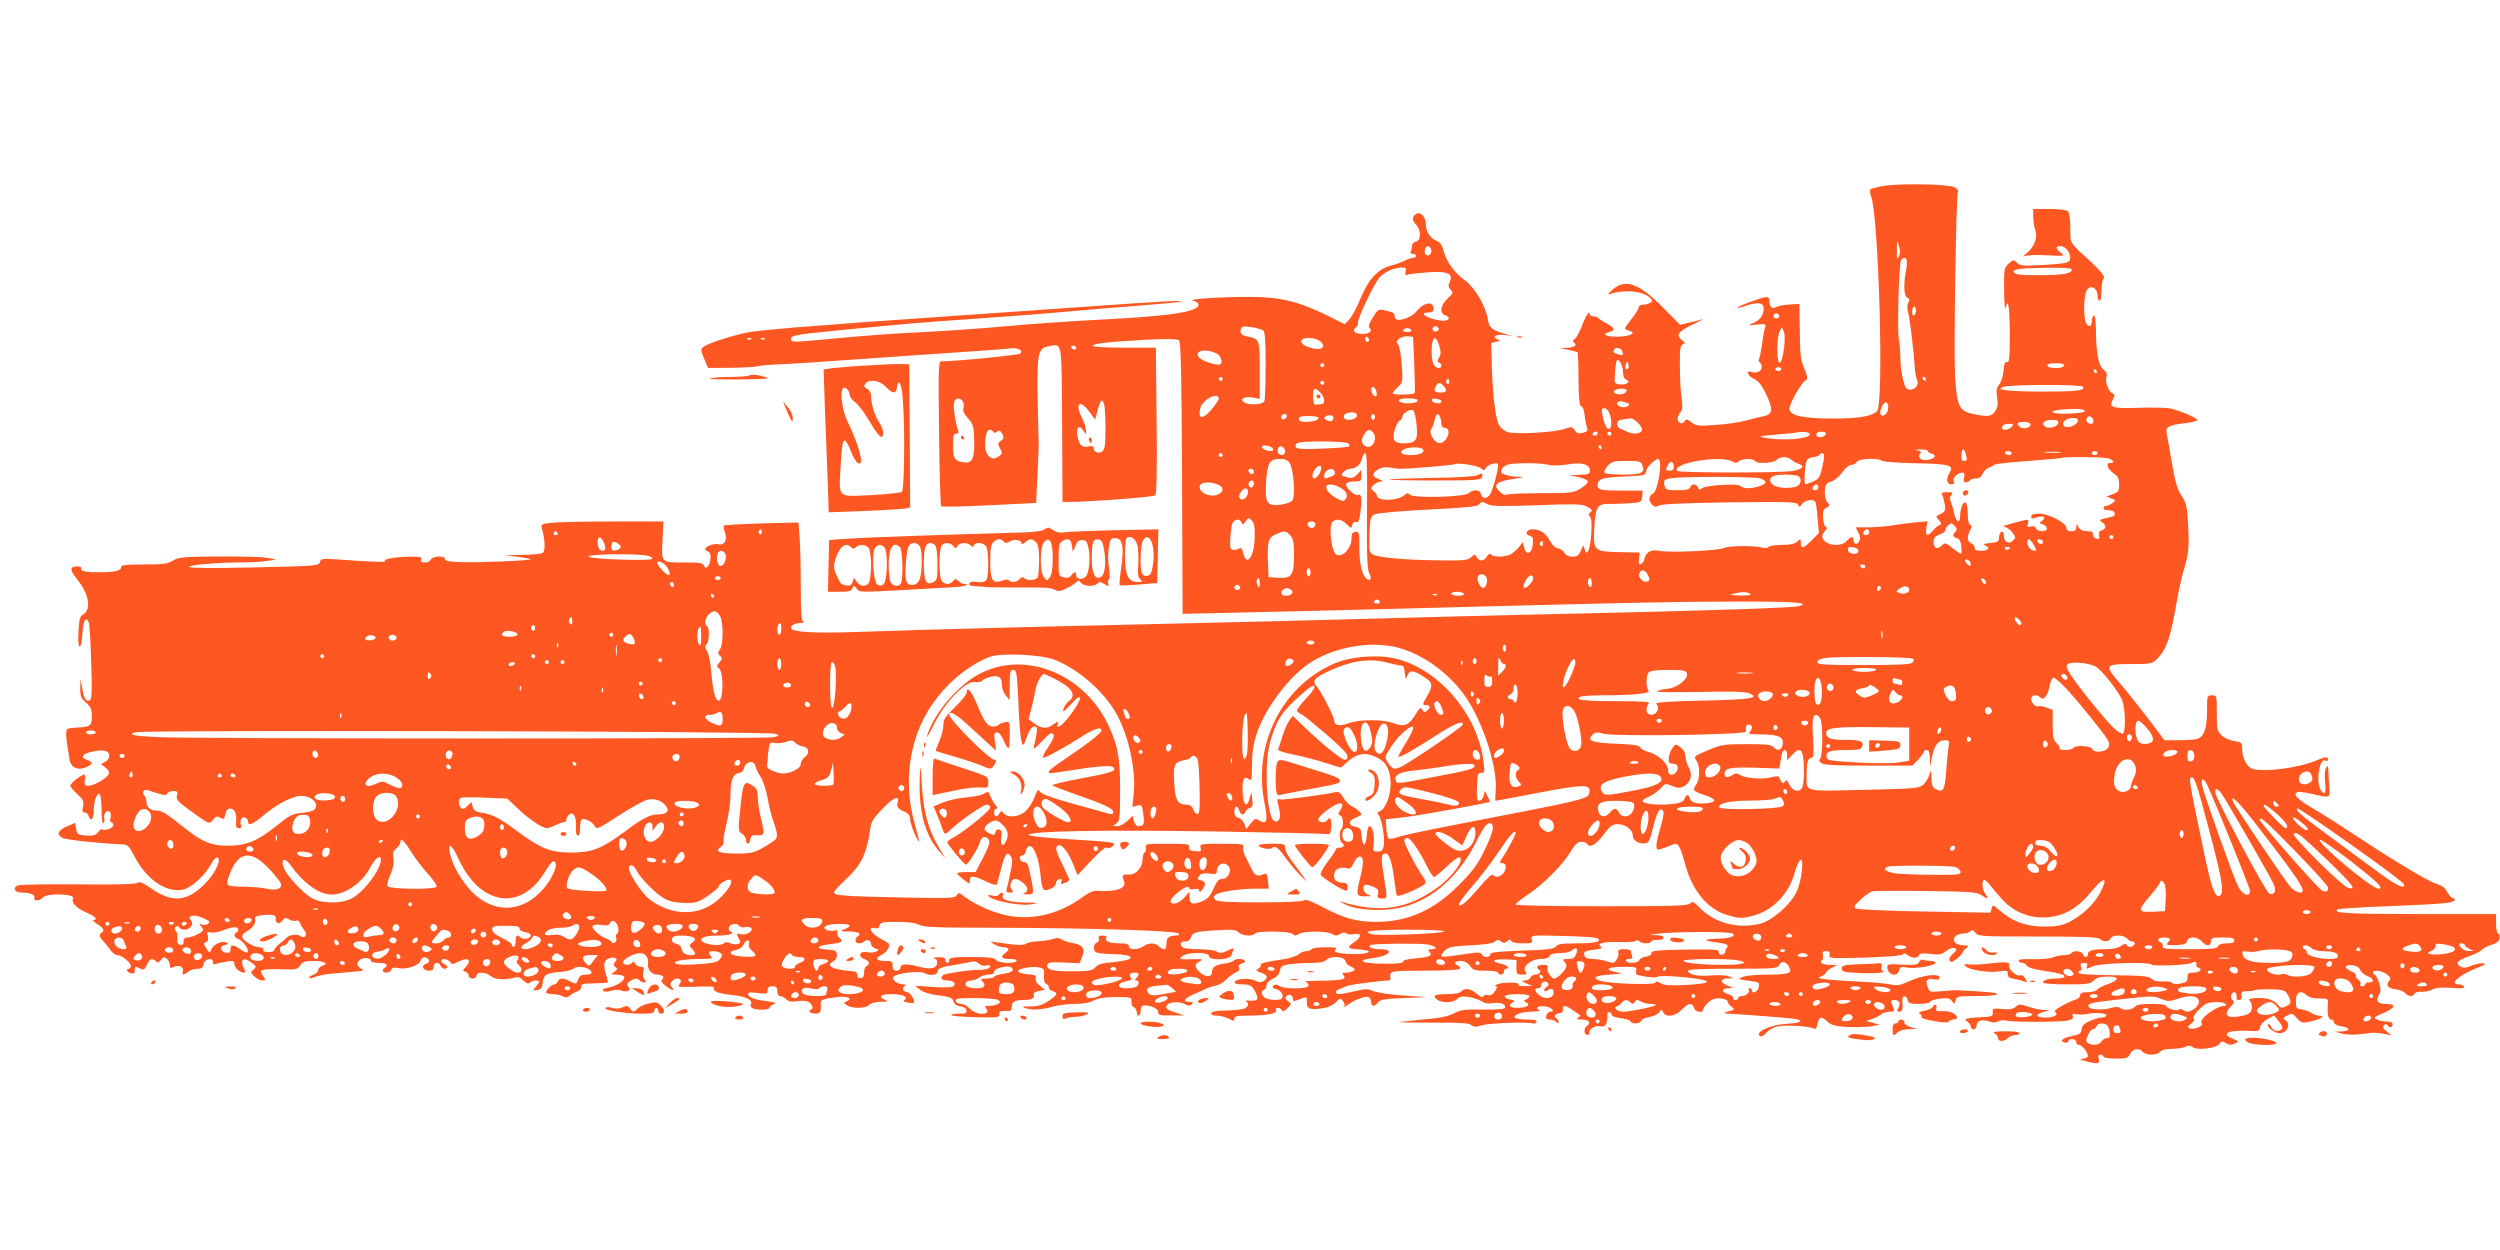 <?xml version="1.0" standalone="no"?>
<!DOCTYPE svg PUBLIC "-//W3C//DTD SVG 20010904//EN"
 "http://www.w3.org/TR/2001/REC-SVG-20010904/DTD/svg10.dtd">
<svg version="1.0" xmlns="http://www.w3.org/2000/svg"
 width="1280pt" height="640pt" viewBox="0 0 1280 640"
 preserveAspectRatio="xMidYMid meet">
<g transform="translate(0,640) scale(0.1,-0.1)"
fill="#ff5722" stroke="none">
<path d="M9650 5449 c-36 -6 -69 -14 -73 -18 -4 -4 -3 -20 3 -36 39 -102 66
-1057 31 -1099 -23 -27 -92 -39 -231 -39 -151 1 -213 14 -218 49 -3 22 60 134
83 147 12 6 11 15 -7 60 -19 44 -22 73 -23 192 l-2 139 -49 -3 c-27 -1 -57 -7
-67 -12 -23 -13 -37 -3 -37 27 0 31 -12 30 -100 -2 -81 -30 -90 -42 -13 -17
58 18 83 13 83 -17 0 -34 -18 -59 -53 -74 -32 -13 -32 -13 17 -8 48 5 49 4 42
-19 -4 -13 -11 -52 -15 -86 -5 -34 -12 -66 -15 -72 -4 -5 -2 -12 4 -16 5 -3
10 -15 10 -25 0 -21 -29 -34 -54 -24 -30 12 -17 -23 14 -36 22 -9 38 -29 61
-75 39 -80 36 -107 -11 -116 -19 -4 -62 -14 -95 -23 -33 -9 -103 -19 -155 -22
-86 -6 -97 -5 -120 14 -22 17 -26 18 -36 4 -13 -18 -34 -8 -34 15 0 9 6 24 14
32 10 12 12 29 6 71 -5 30 -9 104 -9 163 -1 90 2 109 15 114 14 5 14 8 -5 22
-33 25 -18 45 57 80 37 18 58 29 47 26 -11 -4 -41 -11 -67 -17 l-46 -11 -79
80 c-132 135 -202 160 -270 97 -22 -20 -24 -24 -8 -19 69 23 160 16 197 -15
20 -17 21 -21 8 -30 -8 -5 -25 -10 -37 -10 -13 0 -23 -6 -23 -14 0 -7 -16 -33
-35 -57 -19 -24 -35 -47 -35 -50 0 -4 10 -9 22 -13 41 -10 3 -29 -61 -30 -59
-1 -84 14 -41 24 33 8 27 23 -16 45 -21 11 -40 23 -42 28 -2 4 -12 7 -23 7
-10 0 -19 5 -19 11 0 24 -20 -5 -40 -58 -12 -31 -28 -62 -37 -68 -12 -9 -13
-14 -4 -19 20 -13 1 -26 -37 -27 l-37 -1 44 -9 c24 -5 46 -10 48 -13 2 -2 5
-65 5 -140 1 -100 5 -136 14 -136 7 0 14 -18 17 -42 2 -24 8 -53 12 -65 6 -18
3 -23 -21 -29 -22 -6 -31 -3 -41 13 -13 19 -16 19 -53 7 -54 -19 -257 -29
-292 -16 -15 6 -34 21 -42 34 -18 28 -34 153 -38 307 l-3 115 25 6 c22 5 23 7
7 13 -32 12 -7 27 36 22 l42 -5 -47 13 c-61 18 -74 30 -81 75 -11 67 -66 160
-117 197 -56 41 -94 95 -109 151 -8 31 -18 45 -40 53 -30 13 -51 47 -51 85 0
32 -24 61 -44 53 -26 -10 -29 -34 -7 -56 28 -28 28 -81 1 -88 -11 -3 -20 -11
-20 -18 0 -8 -3 -20 -6 -29 -4 -11 -1 -16 10 -16 9 0 16 -4 16 -10 0 -5 -6
-10 -14 -10 -8 0 -27 -6 -43 -14 -15 -8 -48 -20 -72 -26 -67 -18 -115 -70
-156 -170 -19 -47 -45 -95 -58 -107 l-22 -23 -90 45 c-144 71 -243 95 -395 95
-155 0 -324 -11 -291 -20 32 -7 37 -26 12 -39 -47 -25 -178 -41 -458 -56 -164
-8 -392 -24 -508 -35 -115 -11 -307 -24 -425 -30 -118 -5 -309 -19 -425 -30
-251 -24 -255 -24 -255 -6 0 19 21 23 256 46 360 35 412 39 714 60 162 11 365
27 450 35 85 8 247 22 360 30 113 9 210 18 215 20 25 9 -93 3 -481 -25 -230
-16 -554 -39 -719 -50 -165 -11 -358 -25 -430 -30 -71 -6 -219 -17 -327 -25
-108 -9 -223 -20 -255 -26 -76 -14 -203 -55 -228 -73 -19 -14 -19 -14 0 -62
l20 -48 117 1 c64 1 127 4 138 8 12 4 65 8 118 10 54 2 221 13 372 24 151 11
385 27 520 36 135 9 261 18 280 21 40 5 71 -9 54 -26 -8 -8 -317 -39 -405 -40
-14 0 -15 -37 -11 -367 2 -203 7 -371 11 -375 3 -4 114 -2 246 5 l240 12 7
145 c4 80 7 150 6 155 0 6 -2 102 -5 215 -5 243 1 276 51 286 77 14 71 45 74
-399 l2 -397 28 0 c110 0 439 25 447 34 7 7 10 133 7 384 l-4 372 -165 0 c-95
0 -162 4 -159 9 8 13 75 20 266 31 123 6 168 5 177 -3 9 -9 13 -184 15 -706
l3 -694 305 7 c168 3 555 13 860 21 1171 31 1385 35 1693 35 287 0 361 -6 295
-24 -30 -8 -487 -23 -1068 -36 -467 -10 -881 -21 -1585 -40 -209 -5 -591 -14
-850 -20 -453 -10 -913 -22 -1326 -36 -217 -7 -329 0 -329 21 0 14 21 25 53
26 12 0 16 3 10 6 -10 3 -13 50 -13 182 0 98 -3 211 -6 252 l-6 74 -188 -5
c-104 -3 -191 -8 -194 -11 -3 -3 0 -19 6 -36 14 -38 -4 -68 -35 -59 -20 5 -67
-12 -67 -25 0 -4 7 -9 15 -13 10 -3 15 -16 13 -36 -3 -38 -25 -60 -34 -36 -5
13 -22 16 -88 16 -135 0 -129 -4 -124 111 l5 99 -261 0 c-144 0 -285 -3 -314
-7 -48 -5 -53 -8 -48 -27 17 -56 19 -118 5 -127 -8 -5 -54 -9 -104 -10 l-90
-2 64 -8 c35 -4 65 -10 68 -12 7 -7 -273 -19 -362 -15 -57 2 -79 7 -77 16 3
18 -64 16 -72 -3 -3 -8 -17 -15 -30 -15 -18 0 -24 4 -20 15 5 12 -3 15 -42 15
-81 0 -157 -12 -142 -22 12 -8 -58 -6 -248 8 -75 5 -82 4 -86 -14 -5 -19 -20
-20 -333 -27 -206 -5 -330 -4 -336 2 -10 10 137 23 285 24 45 0 99 4 121 8
l40 7 -50 8 c-27 5 -140 8 -250 7 -178 -2 -203 -4 -231 -22 -26 -16 -50 -19
-148 -19 -92 0 -116 -3 -116 -14 0 -18 -31 -26 -112 -26 -71 0 -101 7 -92 21
3 5 -6 9 -20 9 -40 0 -40 -18 -1 -66 62 -76 75 -156 28 -182 -14 -8 -18 -26
-21 -86 -3 -49 0 -76 6 -76 7 0 12 28 14 67 3 65 18 92 33 56 4 -10 9 -102 12
-204 5 -141 3 -188 -6 -194 -19 -11 -31 7 -40 61 l-9 49 -1 -47 c-1 -41 3 -52
29 -75 24 -21 30 -34 30 -69 0 -50 -7 -56 -72 -59 -27 -1 -51 -5 -54 -8 -7 -7
-7 -41 1 -87 3 -19 8 -50 11 -68 6 -42 43 -59 85 -40 36 16 37 26 3 38 -21 8
-24 13 -15 24 14 16 90 30 114 20 24 -9 21 -41 -5 -55 l-21 -11 24 -19 c31
-23 20 -44 -40 -76 -49 -26 -75 -21 -67 12 3 12 3 25 0 28 -8 8 -74 -42 -74
-56 0 -6 16 -25 36 -43 31 -29 35 -37 29 -64 -5 -23 -3 -30 9 -30 8 0 18 -9
21 -20 10 -31 25 -13 25 30 0 47 16 93 30 85 5 -3 10 -40 10 -81 0 -42 4 -73
9 -70 5 3 7 14 5 24 -6 23 11 46 26 37 7 -4 9 -17 6 -31 -4 -14 -2 -24 4 -24
5 0 10 -7 10 -15 0 -15 -46 -32 -57 -21 -3 3 -13 -3 -21 -15 -11 -16 -23 -19
-60 -17 -44 3 -47 5 -52 34 l-5 31 -42 -18 c-47 -20 -55 -42 -23 -59 18 -10
187 -28 301 -33 33 -1 38 -5 68 -63 61 -117 161 -186 247 -169 42 7 115 74
146 133 18 34 38 43 38 17 0 -32 -40 -94 -90 -138 -82 -74 -154 -76 -254 -7
-43 30 -62 38 -71 30 -8 -7 -109 -10 -301 -8 -159 2 -299 -1 -311 -5 -30 -11
-19 -37 16 -37 44 0 73 -11 67 -26 -7 -19 28 -18 44 1 20 24 170 19 154 -6
-11 -18 18 -50 66 -70 47 -20 65 -39 38 -39 -7 0 2 -10 20 -21 33 -22 39 -33
22 -44 -15 -9 -12 -23 9 -44 11 -11 27 -31 36 -45 10 -14 25 -26 35 -26 23 0
70 -38 70 -56 0 -8 -4 -14 -10 -14 -18 0 -10 -18 10 -23 15 -4 20 0 20 14 0
22 4 23 30 9 15 -8 21 -5 32 20 14 32 27 37 46 18 9 -9 15 -8 26 7 12 16 16
17 30 6 9 -7 16 -22 16 -33 0 -15 4 -17 16 -10 26 14 56 3 51 -19 -6 -23 1
-23 27 -4 11 8 32 15 47 15 21 0 28 5 31 22 4 28 48 39 48 13 0 -12 5 -15 17
-10 10 4 35 9 56 12 31 5 37 3 37 -12 0 -19 27 -44 48 -45 9 0 10 5 2 19 -25
49 -4 65 40 31 23 -19 24 -21 8 -34 -16 -12 -16 -14 3 -34 11 -12 29 -22 41
-22 19 0 20 1 4 25 -15 24 -15 25 6 30 13 3 56 4 97 2 67 -2 75 0 88 20 13 19
25 23 69 23 55 0 79 -14 44 -25 -11 -3 -20 -13 -20 -21 0 -8 -12 -19 -26 -25
-15 -5 -24 -12 -20 -16 3 -3 16 -1 29 5 12 6 51 14 87 17 66 5 122 11 150 14
12 1 12 4 -2 12 -24 13 -23 36 1 49 21 10 51 4 51 -11 0 -5 18 -9 40 -9 38 0
52 -12 30 -25 -17 -10 -11 -25 9 -25 10 0 21 7 25 15 4 11 14 13 36 8 42 -8
107 14 113 39 4 12 12 18 23 16 25 -5 28 -25 5 -33 -27 -8 -16 -35 15 -35 17
0 24 6 24 20 0 23 28 27 36 5 4 -8 12 -15 20 -15 19 0 18 16 -1 24 -8 3 -15
10 -15 16 0 15 31 12 44 -5 10 -13 14 -13 40 0 52 27 75 12 40 -27 -16 -16
-16 -18 0 -24 9 -3 16 -12 16 -20 0 -8 9 -14 20 -14 11 0 20 7 20 15 0 21 48
19 72 -2 20 -18 65 -22 115 -10 26 7 36 4 53 -13 16 -16 25 -19 33 -11 12 12
47 15 47 4 0 -3 -8 -15 -17 -26 -17 -18 -17 -19 7 -16 19 3 26 11 28 34 5 44
16 52 83 58 34 3 66 10 72 16 14 14 52 14 78 1 28 -16 23 -30 -11 -30 -23 0
-33 -6 -40 -25 -9 -25 -11 -25 -39 -10 -38 19 -57 19 -65 0 -3 -8 -11 -15 -18
-15 -16 0 -49 -36 -41 -44 4 -3 19 -6 35 -6 16 0 38 -5 49 -11 16 -8 25 -7 37
4 9 8 27 18 38 21 12 4 21 14 20 24 -1 14 9 17 66 17 38 1 69 3 70 5 1 3 -2
16 -6 30 -18 54 -16 79 5 90 11 7 27 9 36 6 13 -5 13 -9 2 -22 -10 -13 -10
-17 2 -25 12 -8 11 -12 -5 -24 -19 -14 -18 -15 11 -15 18 0 35 -5 38 -10 10
-16 -36 -49 -78 -56 -25 -5 -35 -10 -28 -17 6 -6 19 -6 38 0 16 6 38 7 51 2
32 -12 56 -1 40 18 -10 12 -9 18 7 29 22 16 41 18 50 4 3 -5 13 -10 22 -10 13
0 13 3 3 15 -7 8 -10 25 -6 40 5 20 3 25 -13 25 -11 0 -24 7 -29 16 -6 11 -11
13 -16 5 -10 -16 -46 -14 -46 3 0 16 58 46 88 46 26 0 44 -24 40 -53 -4 -31
18 -57 48 -57 26 0 40 -15 23 -26 -7 -4 -1 -15 17 -30 33 -26 53 -32 34 -9
-10 12 -10 18 0 30 14 17 36 20 45 6 3 -5 -1 -16 -8 -23 -12 -11 2 -13 86 -10
69 3 98 1 93 -6 -10 -17 22 -29 97 -37 67 -7 104 -26 91 -47 -4 -6 0 -14 7
-19 20 -12 89 -11 89 1 0 6 10 14 22 19 17 6 9 9 -36 15 -63 7 -96 20 -96 38
0 7 16 8 50 4 46 -6 50 -5 50 14 0 15 7 20 25 20 20 0 25 -5 25 -25 0 -15 6
-25 14 -25 8 0 22 -7 31 -16 12 -12 26 -15 56 -10 22 4 48 2 59 -4 21 -11 28
-40 9 -40 -5 0 -7 -4 -4 -10 3 -5 17 -10 31 -10 24 0 29 11 26 52 -2 19 11 24
84 33 52 7 84 -8 48 -22 -16 -6 -15 -7 2 -20 25 -18 98 -17 114 2 8 9 30 15
59 16 38 0 42 2 24 9 -40 16 -25 30 30 30 58 0 91 -14 69 -29 -10 -6 -6 -10
15 -14 15 -3 30 -3 32 -1 9 8 -19 54 -33 54 -21 0 -31 21 -15 31 11 7 9 9 -7
9 -30 0 -62 26 -48 40 19 19 136 31 159 17 24 -15 65 -10 65 8 0 17 21 25 90
35 30 5 67 12 81 15 17 5 31 2 41 -9 9 -9 24 -13 38 -9 17 4 21 2 18 -8 -3
-10 -22 -14 -59 -15 -49 -1 -71 -4 -161 -20 -38 -7 -37 -34 1 -34 34 0 51 -18
30 -31 -8 -5 -54 -6 -104 -2 l-90 6 25 -20 c14 -12 49 -23 80 -27 77 -10 87
-14 93 -36 3 -11 15 -20 33 -22 18 -2 30 -10 32 -20 3 -15 -4 -18 -37 -18 -23
0 -41 -3 -41 -7 0 -5 56 -9 124 -11 115 -3 124 -2 123 15 -2 14 5 18 31 17 27
-2 32 1 32 21 0 25 17 35 60 35 40 0 60 9 53 26 -3 10 5 16 26 20 l31 6 -26
21 c-16 12 -24 26 -21 38 4 15 -2 18 -41 21 -25 2 -47 8 -49 15 -5 14 76 28
111 19 21 -5 24 -11 21 -42 -1 -23 2 -37 11 -41 8 -3 14 -11 14 -18 0 -8 9
-17 20 -20 29 -9 25 -19 -22 -50 -33 -22 -54 -28 -93 -28 -35 1 -44 -1 -30 -7
31 -13 87 -11 141 5 27 8 79 15 115 15 43 0 78 6 100 18 24 12 57 17 114 17
77 0 80 -1 78 -23 -2 -13 4 -25 12 -28 8 -4 15 -15 15 -25 0 -10 5 -19 10 -19
6 0 10 11 10 24 0 30 13 35 57 22 21 -7 33 -17 33 -28 0 -16 10 -18 68 -17
l67 0 -48 15 c-36 11 -47 19 -45 32 4 22 62 28 95 11 18 -10 26 -10 35 -1 9 9
7 12 -9 12 -41 0 -32 17 20 40 29 12 59 26 67 30 9 4 30 11 47 14 17 4 41 19
54 33 13 14 34 29 46 34 15 5 21 14 17 24 -5 11 0 18 15 22 11 3 18 9 15 14
-7 12 -51 12 -58 0 -3 -5 -26 -12 -51 -15 -45 -7 -59 -18 -60 -46 0 -24 -35
-24 -61 1 -30 28 -30 43 -1 57 19 10 16 12 -28 11 -78 -2 -83 -1 -61 16 28 21
136 21 136 0 0 -24 105 -21 114 3 3 9 9 23 12 30 4 9 -6 7 -31 -5 -29 -14 -40
-15 -55 -5 -11 7 -53 12 -94 12 -49 0 -77 4 -85 13 -13 17 -5 27 22 27 10 0
21 9 24 19 7 27 24 32 133 38 80 5 99 3 112 -11 18 -18 73 -22 83 -6 9 15 178
13 193 -2 10 -10 17 -10 32 0 26 16 145 16 170 0 16 -10 24 -10 41 0 15 9 25
10 32 3 5 -5 22 -7 37 -4 43 8 44 -13 3 -41 -41 -28 -35 -34 35 -38 69 -5 43
-23 -33 -23 -81 1 -118 11 -95 25 10 7 -7 10 -52 10 -37 0 -70 -4 -73 -10 -3
-5 -16 -10 -27 -10 -12 0 -29 -7 -39 -16 -10 -9 -44 -20 -76 -25 -95 -14 -123
-21 -118 -30 3 -4 -3 -12 -12 -18 -16 -9 -14 -11 15 -22 34 -12 37 -25 10 -43
-12 -7 -24 -6 -41 3 -28 15 -99 11 -105 -6 -2 -9 9 -13 35 -13 44 0 53 -5 72
-42 18 -34 9 -45 -31 -41 -18 1 -27 0 -20 -3 21 -10 13 -33 -13 -40 -13 -3
-55 -7 -91 -8 -44 0 -69 -5 -72 -13 -2 -9 7 -13 28 -13 17 0 44 -7 60 -15 27
-14 30 -14 30 0 0 12 13 15 64 15 98 0 155 10 149 26 -3 8 1 14 10 14 8 0 17
-6 20 -12 3 -9 12 -6 28 9 23 22 23 23 4 37 -15 11 -17 17 -8 26 13 14 33 5
33 -16 0 -12 4 -12 35 0 35 15 38 14 36 -14 -2 -33 14 -41 69 -34 38 5 62 15
79 32 23 23 25 23 37 7 8 -10 10 -23 7 -29 -4 -6 2 -3 13 6 27 24 94 50 110
44 8 -3 14 -15 14 -26 0 -25 18 -26 36 -2 10 14 33 18 131 22 l118 5 -118 8
c-65 4 -134 14 -153 22 -31 13 -43 13 -97 0 -74 -17 -97 -19 -97 -5 0 6 8 13
18 16 9 3 25 10 35 15 13 7 164 27 220 29 4 0 7 6 6 13 -5 37 -2 37 175 37
107 0 177 4 181 10 3 6 -1 13 -9 16 -26 10 -18 24 13 24 18 0 35 -9 47 -25 16
-22 26 -25 81 -25 35 0 63 -4 63 -10 0 -5 7 -10 15 -10 8 0 15 7 15 15 0 8 5
15 10 15 25 0 6 20 -25 26 -56 10 -41 25 23 22 l57 -3 -1 -37 c0 -35 2 -38 29
-38 24 0 27 3 18 14 -21 25 28 66 77 66 26 0 42 5 46 15 4 10 20 15 52 15 29
0 54 6 65 16 21 19 30 7 18 -23 -6 -17 -16 -23 -41 -23 -25 0 -29 -3 -20 -12
7 -7 12 -18 12 -24 0 -18 -45 -64 -62 -64 -18 0 -43 44 -34 59 5 7 -4 11 -23
11 -30 0 -41 -13 -21 -25 15 -9 2 -25 -20 -25 -10 0 -20 -7 -24 -15 -3 -8 -16
-15 -28 -15 -21 -1 -20 -2 7 -15 l30 -13 -38 -1 c-23 -1 -36 3 -32 9 8 12 -81
12 -110 0 -11 -5 -14 -9 -7 -9 9 -1 8 -8 -4 -26 -11 -17 -22 -24 -34 -20 -10
3 -21 1 -25 -5 -5 -8 -14 -5 -29 8 -32 29 -63 36 -82 18 -10 -11 -34 -16 -73
-16 -63 0 -77 -6 -57 -25 21 -21 82 -22 105 -1 16 14 28 17 63 11 23 -4 53
-14 65 -22 16 -11 34 -13 59 -9 36 7 69 -7 58 -26 -3 -5 -53 -8 -112 -7 -93 2
-112 -1 -147 -19 -30 -16 -72 -24 -159 -32 -66 -6 -121 -12 -123 -13 -1 -2 78
-3 176 -3 135 1 182 -2 194 -12 13 -11 23 -11 52 -2 36 12 238 19 264 10 7 -3
16 1 18 8 3 9 -11 12 -51 12 -30 0 -58 5 -61 10 -9 14 38 30 93 31 26 0 41 3
35 6 -27 10 -11 24 24 21 34 -3 61 -28 30 -28 -8 0 -17 -9 -20 -20 -4 -16 0
-20 17 -20 12 0 27 -5 34 -12 9 -9 12 -9 12 -1 0 7 -4 15 -10 18 -17 11 -11
23 13 27 15 2 21 9 19 21 -4 23 12 22 51 -5 18 -13 34 -24 37 -26 2 -2 -2 -7
-10 -12 -11 -7 -7 -10 17 -10 38 0 52 -17 27 -34 -18 -14 -13 -51 7 -44 6 2 9
6 7 9 -9 16 28 40 53 35 21 -4 28 -1 34 17 4 12 6 30 5 41 -1 11 3 16 12 13 7
-2 12 -9 11 -14 -1 -6 19 -13 45 -16 25 -3 48 -10 50 -16 5 -16 49 -14 55 3 3
7 22 16 42 19 21 3 43 14 50 24 13 17 14 17 20 1 12 -29 63 -23 95 12 32 35
55 38 63 10 5 -21 47 -29 47 -9 0 7 12 23 26 36 20 18 35 23 63 21 20 -2 36
-8 36 -15 0 -7 9 -19 20 -27 19 -14 18 -15 -15 -24 -21 -6 -27 -11 -15 -11 89
-5 317 -22 348 -27 59 -9 43 -21 -37 -26 -80 -5 -158 -40 -137 -61 7 -7 18 -3
35 16 13 14 40 29 60 32 41 8 152 2 179 -10 14 -6 18 -1 23 24 8 37 19 39 51
10 17 -17 39 -23 97 -27 41 -2 96 -1 123 3 l48 8 -35 10 -35 10 30 10 c17 5
37 16 46 23 8 8 28 14 43 14 21 0 27 4 22 15 -3 8 -9 22 -12 30 -4 10 0 15 14
15 27 0 35 -15 22 -40 -9 -16 -8 -20 5 -20 15 0 19 14 15 58 -2 27 20 29 27 2
5 -17 14 -20 58 -20 30 0 55 5 57 11 2 6 25 13 51 16 38 5 50 2 61 -12 12 -17
13 -17 19 4 5 20 11 21 105 21 56 0 103 4 107 9 4 8 -29 12 -200 21 -11 1 -48
-1 -83 -5 -60 -5 -63 -5 -72 21 -13 34 -4 47 31 40 21 -4 29 -2 29 9 0 23 -85
13 -153 -18 -50 -23 -65 -25 -100 -17 -23 5 -100 12 -172 15 -71 3 -146 9
-165 12 -33 5 -34 6 -12 16 12 5 22 14 22 18 0 5 12 15 28 23 l27 15 -37 1
c-36 0 -57 13 -39 24 5 3 7 15 4 26 -4 16 0 20 17 20 17 0 21 -5 17 -19 -4
-18 2 -19 182 -14 112 4 189 10 193 16 4 8 11 8 20 0 24 -19 56 -22 62 -6 5
12 17 14 59 9 45 -6 57 -4 80 14 16 13 34 19 44 16 14 -6 13 -9 -5 -27 -24
-21 -27 -34 -13 -44 9 -5 61 39 61 52 0 3 8 12 18 19 15 12 14 13 -14 14 -40
0 -62 23 -44 45 7 8 24 15 39 15 15 0 32 5 39 12 9 9 15 8 26 -8 14 -18 29
-19 320 -19 230 0 308 -3 317 -12 18 -18 48 -16 55 2 8 20 68 20 84 0 7 -8 19
-15 26 -15 19 0 18 -19 -2 -27 -9 -3 -20 0 -24 7 -6 10 -13 9 -31 -4 -15 -10
-44 -16 -80 -16 -66 0 -89 -7 -89 -26 0 -19 -19 -18 -26 1 -7 17 -49 20 -59 5
-3 -6 -19 -10 -35 -10 -16 0 -41 -5 -57 -11 -15 -7 -63 -11 -106 -10 -53 1
-77 -1 -72 -8 3 -6 12 -11 20 -11 8 0 18 -6 22 -14 5 -9 37 -19 78 -25 98 -15
115 -20 115 -31 0 -6 -18 -10 -39 -10 -44 0 -71 -8 -71 -21 0 -5 54 -9 120 -9
107 0 122 2 140 20 15 15 33 20 71 20 63 0 62 -18 -2 -40 -24 -8 -48 -21 -52
-27 -4 -7 -26 -13 -47 -13 -29 0 -40 -4 -40 -15 0 -9 -8 -18 -17 -21 -51 -16
-123 -58 -112 -64 22 -14 -2 -30 -47 -30 -52 0 -58 15 -11 29 l32 9 -32 1
c-18 1 -53 8 -79 17 -42 14 -47 14 -64 -1 -13 -12 -31 -15 -69 -11 -47 4 -50
3 -48 -17 2 -20 -3 -22 -58 -25 -77 -3 -97 -10 -72 -23 9 -6 17 -17 17 -24 0
-8 7 -15 15 -15 8 0 15 9 15 19 0 25 30 34 64 21 19 -7 33 -7 47 1 11 5 28 7
39 4 28 -9 279 -9 317 0 23 5 30 11 26 23 -5 12 -1 14 18 9 13 -3 40 -2 60 2
41 9 101 3 93 -10 -3 -5 -14 -9 -25 -9 -10 0 -37 -8 -58 -17 -30 -13 -41 -24
-43 -43 -3 -21 -10 -27 -51 -35 -49 -10 -66 -27 -34 -33 9 -2 17 1 17 7 0 6 9
11 20 11 11 0 20 -7 20 -15 0 -8 6 -15 14 -15 16 0 46 -37 46 -57 0 -7 -12
-13 -27 -14 -21 0 -14 -4 22 -14 56 -15 68 -12 60 16 -4 13 -2 19 9 19 9 0 16
-4 16 -10 0 -6 28 -10 63 -10 55 0 63 3 72 22 12 28 47 35 65 13 16 -19 74
-20 90 0 8 10 30 15 62 15 27 0 58 5 69 11 15 7 24 7 35 -2 21 -18 121 -7 137
16 12 15 16 16 34 4 16 -10 27 -10 45 -2 23 11 23 11 -9 24 -71 28 -18 49 104
40 26 -1 32 2 35 20 2 13 17 30 37 41 l34 19 23 -28 c27 -33 26 -47 -4 -51
-13 -2 -25 5 -32 18 -6 12 -14 19 -17 16 -12 -12 31 -46 59 -46 37 0 59 45 31
65 -15 11 -15 13 5 24 28 15 28 15 54 -14 23 -24 25 -25 76 -13 51 12 70 28
34 28 -10 0 -27 6 -38 14 -11 8 -33 16 -49 18 -28 3 -30 6 -30 43 0 46 24 58
56 29 12 -11 35 -17 64 -16 41 0 45 -2 44 -21 -5 -54 1 -87 16 -87 8 0 15 -6
15 -14 0 -9 15 -17 40 -21 46 -8 44 -25 -3 -26 l-32 -1 35 -10 c19 -5 57 -7
85 -4 27 3 59 7 70 8 11 1 38 -1 60 -5 l40 -8 -25 20 c-19 15 -22 23 -14 31 8
8 14 9 18 1 10 -16 26 -13 26 4 0 10 -10 15 -32 15 -32 0 -67 15 -58 23 3 2
27 14 53 25 54 24 54 42 2 42 -41 0 -52 14 -35 46 11 19 11 31 0 64 -7 22 -17
40 -22 40 -4 0 -8 5 -8 10 0 17 46 11 71 -9 20 -16 22 -21 10 -35 -18 -22 -5
-36 40 -42 19 -3 39 -12 45 -20 14 -17 41 -18 46 -2 3 7 18 11 35 10 17 -1 42
4 57 12 18 9 48 12 98 8 52 -4 69 -2 64 7 -4 6 -16 11 -27 11 -52 0 2 49 96
85 37 15 45 20 29 23 -12 2 -39 -4 -59 -12 -27 -12 -42 -13 -57 -5 -30 16 -17
32 46 54 31 11 60 26 64 32 4 7 25 18 47 25 29 9 41 19 43 36 2 12 -1 22 -7
22 -6 0 -11 21 -11 50 l0 50 -397 0 c-365 0 -445 5 -414 24 6 4 120 11 254 16
134 5 267 12 295 16 51 6 65 17 38 27 -8 3 -20 18 -28 33 -9 18 -26 31 -53 39
-44 13 -209 112 -409 244 -71 47 -160 104 -197 126 -100 58 -126 81 -113 95 8
8 27 7 78 -4 99 -23 97 -24 92 37 -2 28 -5 66 -5 82 -1 26 -3 28 -12 12 -7
-12 -8 -40 -4 -73 7 -56 -5 -72 -25 -35 -23 45 -4 159 25 147 8 -3 15 -2 15 3
0 18 -14 18 -54 0 -92 -40 -271 -65 -334 -45 -28 9 -52 55 -52 100 0 34 -2 36
-42 42 -23 4 -52 17 -65 30 -21 21 -23 33 -23 114 0 89 0 90 -25 90 -25 0 -25
-1 -25 -80 0 -90 -16 -134 -52 -144 -13 -3 -55 -6 -94 -6 l-72 0 -85 113 c-47
61 -110 141 -141 176 -83 95 -80 101 53 101 105 0 109 1 136 27 48 49 69 110
100 293 9 52 24 122 34 155 27 86 31 127 24 243 -5 90 -10 109 -34 145 -21 32
-32 70 -48 162 -11 66 -23 135 -27 152 -8 38 6 46 99 57 31 4 57 11 57 15 0
11 -86 48 -136 59 -21 5 -96 7 -166 4 -138 -4 -153 1 -128 47 9 17 8 22 -4 27
-20 8 -39 58 -31 84 5 15 0 26 -16 39 -25 20 -37 83 -38 209 -1 46 -5 71 -11
67 -5 -3 -10 -17 -10 -31 0 -35 -26 -30 -34 7 -8 39 -6 106 3 139 13 48 60 34
61 -17 0 -13 5 -23 10 -23 6 0 10 24 10 54 0 30 5 58 11 61 10 7 -23 46 -80
98 -96 87 -91 79 -91 159 0 44 -5 79 -12 86 -7 7 -44 12 -95 12 l-83 0 0 -39
c0 -22 5 -52 10 -67 15 -37 -3 -87 -43 -120 -18 -14 -23 -21 -12 -16 11 6 60
8 115 5 90 -5 94 -4 73 12 -28 20 -30 35 -5 35 42 0 71 -71 35 -84 -9 -4 -67
-10 -128 -13 -97 -5 -113 -4 -128 12 -17 17 -19 16 -43 -5 -23 -22 -24 -29
-23 -139 1 -64 4 -103 8 -86 13 57 21 -1 21 -146 0 -113 -3 -137 -14 -133 -10
4 -15 -8 -18 -46 -3 -27 -13 -59 -22 -69 -14 -15 -16 -29 -11 -65 6 -35 3 -52
-9 -71 -18 -28 -39 -31 -116 -14 -69 15 -81 39 -90 194 -7 126 5 929 15 945 3
5 -5 15 -17 21 -29 16 -270 21 -358 8z m72 -362 c-9 -19 -11 -13 -10 33 0 53
1 54 10 22 8 -23 8 -39 0 -55z m-2395 37 c8 -20 -13 -42 -27 -28 -12 12 -3 44
11 44 5 0 12 -7 16 -16z m2435 -56 c3 -7 1 -31 -3 -53 -14 -69 -11 -132 6
-139 12 -4 13 -10 6 -25 -7 -12 -7 -30 -2 -48 9 -27 30 -206 35 -288 1 -22 6
-48 11 -59 11 -25 -7 -51 -35 -51 -19 0 -25 8 -36 50 -7 28 -14 77 -14 110 0
33 -4 78 -8 100 -9 49 1 385 11 403 10 15 24 16 29 0z m-2565 -59 c-5 -18 -2
-20 16 -14 12 3 58 8 102 11 97 7 127 -7 108 -49 -9 -20 -8 -27 4 -40 15 -15
13 -19 -15 -45 -38 -35 -43 -77 -11 -87 30 -10 17 -30 -17 -27 -71 7 -129 42
-69 42 18 0 25 5 25 19 0 42 -51 34 -89 -15 -20 -26 -83 -50 -101 -39 -6 3
-10 12 -10 20 0 13 -9 18 -60 28 -21 5 -29 -1 -51 -38 -18 -29 -24 -46 -17
-53 17 -17 -1 -32 -37 -32 -38 0 -55 18 -33 34 8 6 13 16 11 23 -6 16 83 202
110 232 27 29 73 50 111 51 24 0 27 -3 23 -21z m3411 9 c-7 -20 -45 -26 -160
-27 -106 -1 -138 4 -138 19 0 13 36 17 173 19 97 1 128 -2 125 -11z m-798
-207 c0 -11 -4 -23 -10 -26 -6 -4 -10 5 -10 19 0 14 5 26 10 26 6 0 10 -9 10
-19z m-700 -32 c0 -5 -7 -9 -15 -9 -15 0 -20 12 -9 23 8 8 24 -1 24 -14z
m-2642 -71 c9 -8 12 -56 12 -178 0 -93 -3 -175 -6 -184 -7 -18 -78 -22 -103
-7 -26 17 -1 33 40 26 l39 -7 0 145 c0 158 -1 162 -59 173 -36 7 -45 18 -37
41 5 12 15 14 54 8 26 -4 53 -12 60 -17z m897 13 c7 -12 -12 -24 -25 -16 -11
7 -4 25 10 25 5 0 11 -4 15 -9z m-140 -11 c4 -6 -5 -10 -20 -10 -15 0 -24 4
-20 10 3 6 12 10 20 10 8 0 17 -4 20 -10z m1909 -96 c-5 -38 -14 -69 -21 -72
-17 -5 -18 130 -1 161 l11 22 10 -22 c6 -14 6 -47 1 -89z m-2124 45 c0 -5 -4
-9 -10 -9 -5 0 -10 7 -10 16 0 8 5 12 10 9 6 -3 10 -10 10 -16z m231 -124 c3
-77 4 -143 2 -147 -5 -10 -113 -11 -113 -2 0 4 12 18 26 31 26 24 27 27 21
115 -3 49 -12 96 -19 105 -10 13 -9 18 7 30 11 7 31 13 45 11 l25 -3 6 -140z
m-3394 129 c-3 -3 -12 -4 -19 -1 -8 3 -5 6 6 6 11 1 17 -2 13 -5z m70 0 c-3
-3 -12 -4 -19 -1 -8 3 -5 6 6 6 11 1 17 -2 13 -5z m2842 -11 c31 -26 14 -46
-32 -38 -44 9 -72 28 -63 43 11 18 71 14 95 -5z m610 -23 c9 -31 9 -44 -1 -61
-10 -17 -10 -23 0 -26 20 -8 14 -32 -7 -26 -22 5 -31 31 -31 85 0 74 20 89 39
28z m-1859 -10 c0 -5 -4 -10 -9 -10 -6 0 -13 5 -16 10 -3 6 1 10 9 10 9 0 16
-4 16 -10z m2798 -24 c3 -15 0 -17 -20 -11 -30 10 -31 11 -23 25 10 17 39 8
43 -14z m-2077 -7 c21 -10 31 -49 16 -55 -20 -7 -99 20 -111 39 -21 33 41 44
95 16z m2079 -95 c0 -21 6 -34 17 -38 25 -10 1 -28 -33 -24 -29 3 -29 4 -25
58 1 30 6 59 9 64 9 16 32 -27 32 -60z m26 19 c-11 -11 -19 6 -11 24 8 17 8
17 12 0 3 -10 2 -21 -1 -24z m-1556 17 c0 -5 -4 -10 -10 -10 -5 0 -10 5 -10
10 0 6 5 10 10 10 6 0 10 -4 10 -10z m3788 -2 c-3 -8 -21 -13 -43 -13 -22 0
-40 5 -42 13 -3 8 9 12 42 12 33 0 45 -4 43 -12z m-1448 -18 c0 -5 -7 -10 -15
-10 -8 0 -15 5 -15 10 0 6 7 10 15 10 8 0 15 -4 15 -10z m1615 -10 c3 -5 1
-10 -4 -10 -6 0 -11 5 -11 10 0 6 2 10 4 10 3 0 8 -4 11 -10z m-4475 -40 c0
-5 -4 -10 -10 -10 -5 0 -10 5 -10 10 0 6 5 10 10 10 6 0 10 -4 10 -10z m3600
0 c0 -5 -2 -10 -4 -10 -3 0 -8 5 -11 10 -3 6 -1 10 4 10 6 0 11 -4 11 -10z
m-2440 -16 c0 -8 -5 -12 -10 -9 -6 4 -8 11 -5 16 9 14 15 11 15 -7z m-640 -4
c0 -5 -4 -10 -10 -10 -5 0 -10 5 -10 10 0 6 5 10 10 10 6 0 10 -4 10 -10z
m613 -18 c19 -21 13 -32 -18 -32 -29 0 -36 9 -24 31 12 24 22 24 42 1z m3272
-2 c12 -20 -32 -25 -210 -25 -181 1 -247 9 -195 25 39 12 398 12 405 0z
m-3617 -29 c3 -16 -1 -22 -10 -19 -7 3 -15 15 -16 27 -3 16 1 22 10 19 7 -3
15 -15 16 -27z m-288 -1 c11 -11 20 -29 20 -40 0 -13 -7 -20 -20 -20 -11 0
-23 -1 -27 -2 -5 -2 -9 16 -10 40 -1 47 7 52 37 22z m1568 8 c-5 -15 -33 -22
-54 -14 -24 9 -6 26 27 26 20 0 29 -4 27 -12z m-2088 -41 c-1 -7 -19 -32 -40
-57 -44 -50 -67 -46 -55 9 10 45 96 89 95 48z m-1312 -10 c6 -7 9 -23 5 -35
-4 -15 3 -32 24 -55 27 -31 29 -40 31 -115 2 -95 -11 -118 -62 -108 -40 8 -46
20 -46 89 0 46 3 57 16 57 11 0 14 5 9 18 -13 35 -26 123 -20 142 7 23 28 26
43 7z m2330 1 c-3 -8 -22 -13 -48 -13 -26 0 -45 5 -47 13 -3 8 10 12 47 12 37
0 50 -4 48 -12z m122 -3 c0 -15 -43 -12 -48 3 -3 10 4 13 22 10 15 -2 26 -7
26 -13z m-1726 -17 c3 -13 6 -69 6 -124 0 -78 -3 -104 -15 -114 -18 -15 -45
-6 -45 14 0 12 -7 14 -28 10 -32 -7 -46 7 -55 51 -8 45 6 63 27 34 l16 -23 0
22 c0 13 -9 40 -20 62 -39 76 -11 99 38 31 l29 -40 13 50 c15 54 24 61 34 27z
m2685 5 c11 -9 -17 -22 -37 -17 -34 9 -29 36 6 28 15 -4 29 -9 31 -11z m1329
-18 c0 -29 -24 -53 -38 -39 -12 12 10 64 26 64 6 0 12 -11 12 -25z m-2415 -92
c8 -77 -3 -92 -64 -93 -51 0 -63 18 -48 70 7 23 19 44 26 47 7 3 13 11 13 18
0 19 43 45 56 34 6 -5 14 -39 17 -76z m987 61 c13 -32 13 -71 1 -79 -13 -7
-27 20 -36 68 -6 30 -4 37 9 37 9 0 21 -12 26 -26z m2435 11 c0 -6 -36 -11
-82 -13 -89 -3 -118 14 -35 21 73 6 117 3 117 -8z m-3729 -16 c8 -14 -14 -29
-43 -29 -24 0 -32 25 -10 33 22 9 46 7 53 -4z m-358 -11 c-6 -18 -28 -21 -28
-4 0 9 7 16 16 16 9 0 14 -5 12 -12z m239 -11 c-5 -15 -20 -18 -37 -7 -13 9
-13 11 -1 19 17 11 43 3 38 -12z m213 8 c0 -8 -4 -15 -10 -15 -5 0 -10 7 -10
15 0 8 5 15 10 15 6 0 10 -7 10 -15z m334 -1 c3 -9 6 -24 6 -35 0 -10 7 -19
15 -19 24 0 29 -27 10 -56 -11 -17 -24 -24 -38 -22 -26 4 -53 53 -39 71 5 7
13 27 17 45 7 35 19 41 29 16z m-624 -3 c0 -13 -26 -21 -66 -21 -24 0 -34 5
-34 15 0 11 12 15 50 15 28 0 50 -4 50 -9z m3968 -14 c2 -10 -3 -17 -12 -17
-18 0 -29 16 -21 31 9 14 29 6 33 -14z m-2332 -12 c16 -15 24 -31 20 -40 -6
-17 -47 -20 -74 -6 -9 5 -25 12 -34 15 -10 3 -18 14 -18 25 0 15 8 21 33 24
17 2 35 5 39 5 4 1 19 -9 34 -23z m2252 8 c-4 -21 -56 -39 -70 -25 -17 17 10
42 44 42 22 0 29 -4 26 -17z m-100 -10 c-4 -20 -54 -31 -70 -15 -17 17 1 32
38 32 28 0 35 -4 32 -17z m-143 -2 c9 -16 -28 -31 -48 -20 -9 6 -17 14 -17 19
0 13 57 13 65 1z m-95 -16 c-13 -16 -50 -21 -50 -7 0 15 13 22 38 22 21 0 22
-2 12 -15z m-5215 -25 c5 -8 11 -8 20 0 11 9 16 6 26 -11 10 -19 9 -25 -6 -36
-17 -11 -17 -16 -5 -39 13 -23 13 -27 -5 -40 -26 -19 -47 -14 -63 16 -12 23
-10 90 4 112 7 11 21 10 29 -2z m1943 -2 c28 -28 2 -88 -33 -74 -24 9 -29 34
-11 61 18 28 27 30 44 13z m1152 -8 c0 -5 -7 -10 -16 -10 -8 0 -12 5 -9 10 3
6 10 10 16 10 5 0 9 -4 9 -10z m70 0 c0 -5 -4 -10 -10 -10 -5 0 -10 5 -10 10
0 6 5 10 10 10 6 0 10 -4 10 -10z m1015 0 c16 -26 -133 -40 -230 -21 -36 7
-30 8 50 15 50 4 97 9 105 10 33 8 69 5 75 -4z m83 -2 c-7 -20 -48 -23 -48 -4
0 11 9 16 26 16 16 0 24 -5 22 -12z m-2443 -49 c4 -6 5 -13 2 -15 -3 -3 -64
-8 -135 -11 -97 -4 -131 -2 -137 7 -4 7 -2 16 6 21 20 13 256 11 264 -2z
m-387 -27 c3 -10 -4 -13 -24 -10 -15 2 -29 9 -32 16 -3 10 4 13 24 10 15 -2
29 -9 32 -16z m62 -13 c0 -20 -24 -26 -35 -9 -4 6 -4 17 -1 25 7 20 36 7 36
-16z m1620 21 c0 -5 -2 -10 -4 -10 -3 0 -8 5 -11 10 -3 6 -1 10 4 10 6 0 11
-4 11 -10z m-914 -11 c10 -17 -16 -29 -63 -29 -46 0 -63 13 -36 29 24 14 90
14 99 0z m2584 -8 c0 -5 9 -11 21 -14 26 -7 18 -23 -17 -31 -32 -8 -59 10 -44
30 9 9 6 14 -12 17 -15 3 -10 5 15 6 20 0 37 -3 37 -8z m194 -13 c9 -33 8 -38
-9 -38 -10 0 -14 9 -12 30 2 35 12 39 21 8z m236 2 c0 -5 -6 -10 -14 -10 -8 0
-18 5 -21 10 -3 6 3 10 14 10 12 0 21 -4 21 -10z m248 3 c-21 -2 -55 -2 -75 0
-21 2 -4 4 37 4 41 0 58 -2 38 -4z m192 -3 c0 -5 -7 -10 -15 -10 -8 0 -15 5
-15 10 0 6 7 10 15 10 8 0 15 -4 15 -10z m-4480 -10 c0 -5 -4 -10 -10 -10 -5
0 -10 5 -10 10 0 6 5 10 10 10 6 0 10 -4 10 -10z m739 -282 c-2 -227 1 -299
11 -321 14 -29 9 -44 -10 -32 -25 15 -40 76 -40 159 0 79 -1 85 -20 83 -15 -1
-20 -8 -20 -32 0 -56 -55 -109 -83 -80 -21 20 -33 140 -17 160 18 22 48 18 75
-9 23 -23 23 -23 29 -3 3 12 10 17 19 14 11 -4 16 6 21 40 11 79 8 106 -10 99
-18 -7 -68 39 -61 57 2 7 20 12 40 12 34 0 37 2 37 29 l0 30 -21 -23 c-16 -17
-28 -21 -48 -16 -14 4 -28 8 -30 11 -9 8 23 34 43 34 29 1 51 20 60 53 3 15
11 27 17 27 7 0 10 -92 8 -292z m2341 278 c0 -8 -5 -38 -12 -66 -10 -44 -16
-53 -46 -66 -19 -8 -36 -14 -38 -14 -9 0 -3 103 6 121 6 11 21 19 35 19 13 0
27 5 30 10 9 15 25 12 25 -4z m-168 -20 c8 -7 24 -17 37 -21 36 -11 19 -29
-35 -37 -75 -10 -582 -9 -588 1 -26 41 229 83 286 47 13 -8 21 -7 30 2 14 14
74 16 83 2 10 -16 94 -12 111 5 19 19 58 19 76 1z m1617 8 c31 -7 43 -24 16
-24 -25 0 -17 -28 15 -52 24 -17 30 -29 30 -59 0 -33 -4 -38 -32 -49 l-33 -12
25 -10 c24 -9 24 -10 6 -24 -11 -8 -26 -14 -33 -14 -17 0 -17 -20 0 -21 6 -1
18 -2 26 -3 19 -1 26 -25 9 -30 -7 -2 -26 -7 -43 -11 -27 -6 -28 -8 -12 -19
22 -17 22 -33 -2 -41 -13 -4 -17 -12 -14 -26 5 -17 2 -20 -13 -17 -11 2 -18
11 -18 21 1 12 -6 17 -25 17 -30 0 -46 9 -54 30 -4 10 -6 8 -6 -7 -1 -18 -7
-23 -26 -23 -17 0 -25 6 -25 18 0 25 -91 72 -140 72 -29 0 -40 -4 -40 -15 0
-11 5 -12 26 -5 33 13 54 2 30 -16 -16 -11 -16 -13 3 -19 12 -3 21 -13 21 -21
0 -19 -49 -18 -56 1 -4 10 -13 13 -27 9 -17 -5 -19 -3 -14 16 5 19 2 21 -16
17 -107 -27 -120 -31 -102 -35 11 -2 28 -15 39 -29 17 -22 17 -26 3 -40 -21
-22 -47 -9 -47 23 0 16 -5 24 -12 21 -7 -2 -13 -15 -13 -28 0 -21 -5 -25 -45
-29 -31 -3 -40 -7 -27 -12 29 -12 19 -28 -18 -28 -25 0 -35 4 -35 15 0 9 -6
18 -14 21 -23 9 -27 33 -11 64 11 22 12 29 2 33 -7 2 -12 24 -12 57 0 32 -5
55 -12 57 -13 5 -26 -29 -27 -67 -2 -46 -20 -36 -32 16 -6 28 -15 57 -19 63
-3 7 -1 18 5 26 11 13 7 15 -20 15 -27 0 -31 -3 -25 -17 5 -10 10 -33 13 -50
3 -27 0 -34 -22 -44 -25 -12 -26 -13 -9 -32 14 -16 15 -21 4 -25 -7 -2 -23
-15 -34 -28 -29 -34 -41 -30 -34 12 l6 35 -67 -6 c-37 -4 -91 -11 -121 -16
-30 -5 -83 -9 -117 -9 l-63 0 14 -27 c10 -19 11 -32 4 -45 -11 -20 -29 -15
-29 8 0 20 -14 18 -35 -6 -34 -37 -125 -19 -125 25 0 7 7 20 15 28 11 11 11
17 3 19 -6 2 -13 23 -14 46 -2 33 2 45 18 53 18 10 18 12 4 28 -9 10 -14 32
-13 56 2 35 7 41 32 49 17 5 42 26 57 47 17 24 36 39 48 39 11 0 23 7 26 15 7
17 113 22 129 6 6 -5 83 -11 172 -13 174 -3 199 -10 175 -48 -19 -31 -15 -60
8 -60 14 0 18 5 13 16 -7 18 20 44 45 44 10 0 12 -7 8 -25 -5 -18 -2 -25 8
-25 8 0 18 5 21 10 3 6 17 10 31 10 16 0 28 8 36 25 6 13 20 28 32 31 12 4 23
10 26 14 3 5 82 13 175 20 94 7 172 14 174 16 7 6 195 5 230 -2z m-4185 -26
c19 -32 29 -170 13 -190 -6 -9 -33 -18 -59 -22 -71 -8 -81 7 -76 108 6 105 17
126 68 126 30 0 43 -5 54 -22z m1896 -13 c0 -53 -21 -136 -35 -141 -22 -9 -27
-36 -9 -55 13 -15 20 -16 38 -7 14 7 135 13 363 16 311 4 343 2 349 -12 6 -15
8 -14 21 4 14 20 57 27 67 11 4 -5 9 -43 12 -85 l7 -75 -40 -40 c-41 -41 -53
-43 -53 -8 0 19 -1 19 -18 4 -13 -12 -37 -17 -80 -17 -33 0 -64 -5 -67 -10 -4
-6 -15 -8 -26 -5 -38 12 -174 12 -199 0 -31 -15 -286 -26 -336 -15 -40 9 -69
-8 -75 -44 -2 -11 -10 -21 -17 -24 -10 -3 -13 4 -10 27 l3 32 -103 2 c-131 3
-136 7 -129 123 6 112 15 125 80 124 29 0 77 1 107 4 53 4 55 5 58 34 l3 30
-105 0 c-106 0 -126 4 -126 25 1 35 19 42 132 47 108 5 113 6 116 27 3 22 45
63 63 63 5 0 9 -16 9 -35z m-91 3 c15 -39 -4 -48 -100 -48 -49 0 -91 4 -94 10
-4 6 4 22 17 35 20 22 32 25 96 25 66 0 73 -2 81 -22z m161 -9 c0 -12 -7 -19
-20 -19 -23 0 -24 4 -9 31 12 23 29 16 29 -12z m-988 -6 c14 -13 17 -13 25 0
4 9 20 19 36 22 22 6 27 4 27 -11 0 -26 -25 -115 -39 -142 -15 -27 -41 -29
-48 -2 -6 24 -39 26 -63 5 -22 -20 -282 -27 -301 -8 -10 10 -16 10 -30 -3 -32
-29 -139 -31 -139 -2 0 6 -8 16 -17 23 -14 11 -15 15 -4 28 7 9 22 18 34 20
21 3 20 4 -5 15 -35 14 -35 27 -3 48 18 11 36 14 62 10 21 -4 47 -7 58 -6 56
0 267 19 272 23 10 10 118 -6 135 -20z m341 18 c24 -6 63 -5 103 1 74 13 114
1 114 -32 0 -17 -7 -20 -52 -21 l-53 -2 48 -10 c26 -6 47 -16 47 -23 0 -6 -17
-23 -37 -35 -36 -22 -48 -24 -203 -24 -91 0 -171 -4 -178 -8 -11 -8 -51 26
-52 44 0 16 31 29 90 37 56 8 59 10 23 11 -23 0 -53 5 -68 11 -22 8 -24 13
-15 29 5 11 22 22 37 24 52 8 158 7 196 -2z m-1160 -29 c-14 -40 -43 -57 -43
-25 0 20 29 54 41 47 4 -2 5 -12 2 -22z m-343 -8 c0 -17 -22 -14 -28 4 -2 7 3
12 12 12 9 0 16 -7 16 -16z m414 1 c4 -11 -3 -19 -20 -25 -32 -13 -34 -13 -34
3 0 32 43 49 54 22z m2370 -21 c21 -8 20 -41 -1 -52 -33 -17 -110 -12 -129 9
-27 30 -3 49 61 49 30 0 60 -3 69 -6z m-190 -14 c35 -13 33 -26 -5 -39 -41
-14 -86 -14 -95 0 -9 15 -179 6 -199 -11 -12 -10 -16 -9 -21 4 -8 20 -33 21
-40 1 -5 -11 -22 -15 -66 -15 -49 0 -61 3 -64 18 -9 31 -5 37 28 43 55 10 435
10 462 -1z m-2594 -24 c0 -8 -4 -17 -9 -21 -12 -7 -24 12 -16 25 9 15 25 12
25 -4z m-186 -6 c31 -12 34 -35 5 -50 -40 -22 -109 10 -95 45 6 17 52 20 90 5z
m625 -15 c34 -17 46 -42 30 -61 -9 -11 -16 -11 -39 1 -36 19 -60 43 -60 61 0
18 33 18 69 -1z m2451 0 c0 -8 -7 -15 -15 -15 -16 0 -20 12 -8 23 11 12 23 8
23 -8z m-2920 -24 c0 -25 -27 -48 -41 -34 -7 7 -7 17 3 32 16 26 38 27 38 2z
m1230 -64 c19 -9 75 -10 247 -4 179 7 228 7 252 -4 33 -15 38 -24 21 -34 -8
-5 -7 -11 1 -21 8 -10 10 -39 6 -91 -6 -80 -23 -117 -34 -74 -6 23 -6 22 -19
-8 -10 -25 -19 -31 -43 -31 -20 0 -34 7 -41 19 -5 11 -20 21 -32 23 -14 2 -31
17 -43 40 -21 39 -50 58 -89 58 -30 0 -42 -26 -15 -33 17 -5 20 -12 17 -44 -4
-48 -34 -59 -44 -17 l-7 28 -21 -26 c-12 -14 -31 -31 -43 -37 -28 -14 -90 -14
-98 0 -5 6 -13 3 -22 -10 -17 -26 -39 -27 -52 -4 -9 17 -10 17 -29 0 -18 -16
-38 -18 -169 -16 -167 2 -306 14 -334 30 -18 9 -19 20 -17 102 3 87 4 92 28
104 14 6 131 17 275 24 186 9 252 16 258 26 10 16 15 16 47 0z m-1196 -167
c-2 -102 -42 -156 -59 -80 -4 19 -11 28 -18 23 -21 -13 -47 -10 -48 6 -3 37 4
107 12 124 12 21 38 22 46 2 5 -13 8 -12 20 5 14 20 17 21 32 5 12 -12 16 -33
15 -85z m309 73 c4 -3 2 -12 -4 -20 -9 -10 -15 -10 -25 -2 -8 6 -11 15 -8 20
6 11 28 12 37 2z m3277 -18 c10 -12 10 -19 2 -27 -17 -17 -15 -26 7 -33 13 -4
20 -17 23 -41 2 -19 2 -37 0 -39 -2 -2 -22 10 -43 27 -37 30 -40 31 -58 14
-24 -22 -41 -13 -41 20 0 19 8 29 30 37 17 6 30 16 30 22 0 12 20 35 31 35 4
0 12 -7 19 -15z m-6110 -31 c0 -8 -5 -12 -10 -9 -6 4 -8 11 -5 16 9 14 15 11
15 -7z m5670 1 c0 -8 -7 -15 -15 -15 -16 0 -20 12 -8 23 11 12 23 8 23 -8z
m-6715 -5 c3 -5 -1 -10 -10 -10 -9 0 -13 5 -10 10 3 6 8 10 10 10 2 0 7 -4 10
-10z m3751 -11 c16 -17 19 -37 19 -106 0 -101 -12 -116 -85 -111 l-45 3 -3 80
c-4 104 2 123 41 140 43 19 51 18 73 -6z m4214 -9 c0 -5 -4 -10 -10 -10 -5 0
-10 5 -10 10 0 6 5 10 10 10 6 0 10 -4 10 -10z m-7726 -33 c11 -30 4 -42 -19
-34 -19 8 -21 71 -2 65 6 -3 16 -17 21 -31z m7319 -7 c14 -23 15 -30 5 -30
-19 0 -38 21 -38 42 0 27 13 22 33 -12z m48 15 c-1 -15 -24 -12 -29 3 -3 9 2
13 12 10 10 -1 17 -7 17 -13z m-7284 -28 c-2 -7 -13 -13 -25 -15 -16 -3 -22 2
-22 16 0 10 3 22 6 25 10 10 46 -13 41 -26z m4723 17 c0 -8 -5 -12 -10 -9 -6
4 -8 11 -5 16 9 14 15 11 15 -7z m1615 -34 c0 -23 -49 -20 -53 3 -3 15 2 18
25 15 17 -2 28 -9 28 -18z m775 16 c0 -11 -19 -15 -25 -6 -3 5 1 10 9 10 9 0
16 -2 16 -4z m-6575 -36 c7 -23 -12 -63 -28 -57 -14 4 -21 41 -13 63 8 21 34
17 41 -6z m-397 -6 c12 -2 22 -9 22 -15 0 -12 -306 -3 -325 10 -23 14 234 19
303 5z m6772 -41 c0 -13 -3 -13 -15 -3 -8 7 -15 16 -15 21 0 5 7 6 15 3 8 -4
15 -13 15 -21z m-6670 -24 c21 -38 4 -45 -28 -10 -18 18 -29 37 -26 42 7 13
41 -7 54 -32z m6130 11 c0 -5 -4 -10 -9 -10 -6 0 -13 5 -16 10 -3 6 1 10 9 10
9 0 16 -4 16 -10z m-2840 -30 c0 -11 -4 -20 -10 -20 -5 0 -10 9 -10 20 0 11 5
20 10 20 6 0 10 -9 10 -20z m1728 -15 c10 -21 9 -27 -4 -32 -20 -8 -49 21 -41
41 9 24 32 19 45 -9z m-831 -6 c14 -14 4 -59 -13 -59 -16 0 -34 38 -27 58 6
15 25 16 40 1z m243 -11 c0 -14 -30 -48 -42 -48 -13 0 -10 18 8 45 16 24 34
25 34 3z m-4160 2 c0 -5 -7 -10 -15 -10 -8 0 -15 5 -15 10 0 6 7 10 15 10 8 0
15 -4 15 -10z m2760 -27 c-1 -24 -2 -26 -11 -10 -5 9 -7 22 -4 27 10 17 15 11
15 -17z m1700 1 c0 -14 -4 -23 -10 -19 -5 3 -10 15 -10 26 0 10 5 19 10 19 6
0 10 -12 10 -26z m2018 8 c6 -18 -15 -14 -22 4 -4 10 -1 14 6 12 6 -2 14 -10
16 -16z m-6718 -18 c0 -8 -4 -12 -10 -9 -5 3 -10 10 -10 16 0 5 5 9 10 9 6 0
10 -7 10 -16z m2900 -15 c0 -5 -7 -9 -15 -9 -15 0 -20 12 -9 23 8 8 24 -1 24
-14z m3280 2 c0 -6 -4 -13 -10 -16 -5 -3 -10 1 -10 9 0 9 5 16 10 16 6 0 10
-4 10 -9z m145 -11 c0 -17 -28 -25 -53 -15 -15 6 -15 8 3 21 24 18 50 14 50
-6z m-3166 1 c19 -12 4 -31 -25 -31 -35 0 -30 34 6 39 3 0 11 -3 19 -8z m886
-21 c4 -6 -8 -10 -29 -10 -20 0 -36 5 -36 10 0 6 13 10 29 10 17 0 33 -4 36
-10z m1465 0 c10 -7 -5 -9 -50 -9 -51 1 -58 3 -35 9 43 11 68 11 85 0z m-5305
-10 c3 -5 1 -10 -4 -10 -6 0 -11 5 -11 10 0 6 2 10 4 10 3 0 8 -4 11 -10z
m3702 4 c-3 -3 -12 -4 -19 -1 -8 3 -5 6 6 6 11 1 17 -2 13 -5z m-292 -34 c3
-5 -3 -10 -15 -10 -12 0 -18 5 -15 10 3 6 10 10 15 10 5 0 12 -4 15 -10z
m-3377 -77 c16 -37 16 -144 -2 -168 -12 -16 -11 -21 1 -33 12 -12 12 -17 -4
-34 -14 -16 -15 -21 -4 -28 28 -17 26 -177 -2 -167 -16 5 -28 56 -36 152 -3
44 -13 90 -21 102 -11 18 -12 25 -2 35 14 14 16 84 2 93 -25 16 6 75 39 75 9
0 22 -12 29 -27z m-758 -25 c0 -16 -3 -19 -11 -11 -6 6 -8 16 -5 22 11 17 16
13 16 -11z m7408 10 c14 -14 16 -28 2 -28 -5 0 -14 9 -20 20 -12 22 -1 27 18
8z m-6338 -48 c0 -16 -4 -30 -10 -30 -11 0 -14 43 -3 53 11 12 13 8 13 -23z
m-1260 5 c0 -8 -4 -15 -10 -15 -5 0 -10 7 -10 15 0 8 5 15 10 15 6 0 10 -7 10
-15z m850 -47 c0 -38 -3 -49 -10 -38 -16 25 -11 90 7 90 2 0 3 -24 3 -52z
m6047 -5 c-3 -10 -5 -2 -5 17 0 19 2 27 5 18 2 -10 2 -26 0 -35z m-7003 31
c29 -11 16 -24 -24 -24 -38 0 -49 8 -33 23 8 9 36 9 57 1z m506 -14 c0 -5 -4
-10 -10 -10 -5 0 -10 5 -10 10 0 6 5 10 10 10 6 0 10 -4 10 -10z m110 -37 c0
-15 -5 -15 -37 -7 -27 8 -29 22 -5 40 14 11 19 10 30 -3 6 -9 12 -23 12 -30z
m-1327 22 c1 -5 -10 -11 -25 -13 -16 -2 -28 1 -28 7 0 20 49 26 53 6z m107 0
c0 -8 -9 -15 -20 -15 -11 0 -20 7 -20 15 0 8 9 15 20 15 11 0 20 -7 20 -15z
m4700 -25 c0 -5 -9 -10 -20 -10 -11 0 -20 5 -20 10 0 6 9 10 20 10 11 0 20 -4
20 -10z m-3873 -22 c-3 -8 -6 -5 -6 6 -1 11 2 17 5 13 3 -3 4 -12 1 -19z m300
-40 c-2 -13 -4 -3 -4 22 0 25 2 35 4 23 2 -13 2 -33 0 -45z m4015 32 c131 -40
259 -138 338 -257 87 -133 156 -351 148 -465 -2 -32 -3 -58 -1 -58 3 0 101 18
219 41 227 43 268 44 262 6 -6 -39 19 -33 -699 -172 -130 -25 -256 -52 -280
-60 -23 -9 -46 -12 -50 -8 -4 5 -9 28 -11 53 l-3 45 95 11 c79 9 429 72 438
79 1 1 -4 14 -12 29 l-14 27 -6 -26 c-4 -14 -13 -25 -22 -25 -12 0 -14 13 -12
73 3 63 5 72 22 70 17 -1 18 4 12 55 -29 248 -236 485 -463 533 -87 17 -215 7
-291 -24 -274 -112 -429 -414 -368 -716 19 -94 13 -116 -26 -92 -20 12 -24 11
-44 -15 l-23 -28 -10 26 c-5 14 -19 28 -30 31 -15 3 -21 13 -21 31 0 31 16 35
25 6 7 -23 23 -26 31 -6 3 8 13 16 23 19 14 3 16 12 13 43 l-5 39 -9 -33 c-14
-51 -33 -34 -36 33 -3 64 8 86 33 65 13 -11 15 -3 15 73 0 56 7 106 20 148 43
140 175 314 289 383 134 80 319 107 453 66z m538 -2 c0 -16 -3 -19 -11 -11 -6
6 -8 16 -5 22 11 17 16 13 16 -11z m-6050 -38 c0 -5 -4 -10 -10 -10 -5 0 -10
5 -10 10 0 6 5 10 10 10 6 0 10 -4 10 -10z m1080 0 c0 -5 -4 -10 -10 -10 -5 0
-10 5 -10 10 0 6 5 10 10 10 6 0 10 -4 10 -10z m2657 -17 c121 -47 250 -158
315 -271 64 -108 104 -288 93 -410 l-7 -73 25 6 c22 6 25 3 30 -40 8 -53 4
-65 -23 -65 -11 0 -20 10 -24 26 l-7 27 -28 -27 c-15 -14 -38 -26 -51 -26 -23
0 -23 0 -4 14 17 13 19 28 19 168 0 167 -10 223 -56 326 -128 285 -460 406
-696 253 -103 -67 -210 -202 -237 -301 -4 -14 12 13 35 60 56 113 163 225 209
218 18 -3 35 1 41 8 6 8 27 16 46 20 40 7 53 -4 53 -47 0 -15 9 -37 20 -50
l19 -24 1 78 c0 68 2 77 18 77 17 0 19 -14 26 -162 7 -178 17 -247 31 -213 4
11 14 35 21 53 7 18 20 32 30 32 14 0 16 -7 11 -37 -3 -21 -9 -49 -13 -63 -5
-20 2 -16 40 24 35 38 49 47 58 38 8 -8 2 -25 -25 -67 -21 -30 -32 -55 -26
-55 14 0 121 59 203 112 57 37 96 48 96 29 0 -13 -68 -67 -177 -140 -51 -34
-93 -66 -93 -71 0 -13 -11 -13 147 11 146 22 188 22 188 0 0 -11 -41 -23 -162
-45 -90 -17 -159 -33 -155 -37 4 -4 59 -25 122 -47 144 -50 190 -72 190 -90 0
-10 -7 -12 -22 -8 -13 3 -94 26 -181 50 -100 27 -162 49 -171 61 -11 16 -14
13 -30 -29 -10 -25 -31 -57 -47 -71 -35 -29 -89 -34 -110 -9 -11 14 -13 14
-21 0 -13 -22 -28 -20 -28 4 0 11 5 20 12 20 7 0 5 7 -5 18 -8 9 -20 30 -26
45 -10 26 -12 27 -33 13 -13 -7 -54 -16 -93 -19 -38 -3 -91 -15 -118 -26 l-47
-20 16 -38 c9 -21 21 -51 26 -68 15 -42 15 -42 46 -12 48 46 166 127 184 127
10 0 18 -6 18 -14 0 -16 -120 -114 -182 -150 -21 -11 -38 -24 -38 -28 0 -10
83 -111 95 -115 10 -3 65 86 75 122 7 24 29 26 43 5 7 -12 -1 -36 -29 -90
l-39 -75 -48 0 c-26 0 -47 -3 -47 -6 0 -4 15 -18 33 -32 33 -25 33 -25 33 -4
-1 27 18 25 87 -8 32 -15 50 -19 52 -11 2 6 11 40 20 76 19 76 31 93 49 67 11
-14 11 -29 -1 -85 -7 -37 -16 -75 -19 -84 -4 -13 0 -18 17 -18 18 0 19 3 9 15
-15 18 -3 55 18 55 23 -1 62 -34 62 -53 0 -9 -8 -18 -17 -20 -10 -3 -3 -5 15
-6 40 -1 40 -1 7 145 -3 13 -12 21 -22 20 -9 0 -19 7 -21 17 -2 10 3 17 12 17
8 0 16 10 18 22 2 13 10 24 19 26 22 4 48 -63 56 -144 8 -83 13 -91 51 -75 17
7 29 19 28 29 0 9 7 18 16 20 13 2 16 -1 12 -12 -5 -13 -2 -15 17 -7 13 4 24
12 24 17 -1 5 -18 42 -38 83 -28 58 -34 78 -25 88 17 21 53 -19 82 -90 l23
-58 70 75 c41 44 74 71 79 66 5 -5 17 -3 28 5 29 22 14 24 -217 38 -120 7
-208 16 -210 22 -4 20 377 27 947 18 314 -5 577 -11 585 -14 10 -3 15 7 17 39
3 39 -7 55 -21 32 -10 -15 -45 -12 -45 4 0 15 45 53 88 75 32 17 45 5 26 -24
-14 -22 -14 -26 -1 -31 15 -5 18 -56 4 -70 -11 -11 -9 -62 3 -69 17 -10 11
-25 -10 -25 -11 0 -20 -3 -20 -8 0 -4 -18 -32 -40 -61 -23 -30 -40 -61 -38
-69 3 -13 111 -82 131 -82 4 0 7 9 7 20 0 13 -7 20 -19 20 -34 0 -51 12 -51
35 0 31 23 48 58 41 25 -6 30 -3 43 26 16 37 42 44 47 12 2 -12 -5 -56 -16
-97 -20 -83 -18 -88 36 -86 26 0 26 1 5 9 -25 10 -32 50 -8 50 8 0 26 -5 40
-12 21 -9 25 -17 20 -35 -4 -19 -2 -23 20 -23 30 0 29 -5 10 116 -16 97 -14
114 10 114 18 0 33 -47 44 -138 5 -41 11 -76 14 -78 8 -9 139 48 144 63 3 7
-1 21 -9 31 -23 27 -98 169 -98 187 0 8 7 15 15 15 17 0 61 -64 102 -147 14
-29 30 -53 35 -53 5 0 33 23 62 50 29 28 58 50 64 50 38 0 -24 -91 -100 -148
-158 -118 -303 -140 -503 -78 -11 3 0 -4 25 -16 63 -30 194 -36 289 -13 153
37 291 159 377 331 38 75 55 99 70 99 30 0 21 -45 -28 -144 -33 -68 -59 -103
-128 -172 -129 -130 -262 -189 -426 -189 -98 0 -163 18 -273 76 -58 31 -88 41
-95 34 -6 -6 -91 -10 -227 -10 -171 0 -219 3 -228 14 -8 10 -8 16 1 24 19 15
123 32 203 32 l71 0 -4 41 c-3 33 -7 39 -21 34 -34 -15 -46 -9 -65 30 -11 22
-25 52 -33 67 -7 14 -10 33 -7 42 5 14 -8 16 -109 16 -112 0 -115 -1 -110 -21
5 -18 2 -20 -28 -17 -26 2 -33 7 -31 21 3 15 -8 17 -112 17 -107 0 -114 -1
-109 -19 3 -10 0 -22 -6 -25 -6 -4 -11 -20 -11 -35 0 -44 -36 -83 -74 -79 -31
2 -33 -2 -21 -33 14 -37 -37 -56 -133 -50 -23 2 -45 -7 -81 -33 -112 -83 -246
-117 -370 -96 -74 12 -174 55 -230 97 -30 24 -34 24 -43 9 -9 -15 -33 -16
-286 -11 -295 6 -342 10 -342 26 0 6 25 33 55 61 83 76 112 134 130 260 5 41
15 57 65 109 55 57 88 70 76 31 -7 -22 2 -35 37 -49 20 -9 27 -20 27 -39 0
-23 39 -118 46 -111 1 1 -9 40 -22 87 -67 232 -23 478 118 653 75 94 173 169
266 204 56 21 261 12 329 -14z m2303 -23 c16 0 12 -18 -10 -40 l-20 -20 1 53
c0 41 2 47 9 30 5 -13 14 -23 20 -23z m2096 27 c4 -4 2 -13 -5 -20 -9 -9 -74
-12 -249 -12 -204 0 -237 2 -237 15 0 10 14 17 40 21 55 9 442 6 451 -4z
m-6406 -7 c0 -5 -4 -10 -10 -10 -5 0 -10 5 -10 10 0 6 5 10 10 10 6 0 10 -4
10 -10z m610 -20 c0 -16 -4 -30 -10 -30 -5 0 -10 14 -10 30 0 17 5 30 10 30 6
0 10 -13 10 -30z m2623 16 c3 -12 -30 -32 -39 -24 -11 12 5 40 21 36 9 -2 17
-7 18 -12z m937 -1 c0 -8 -4 -15 -10 -15 -5 0 -10 7 -10 15 0 8 5 15 10 15 6
0 10 -7 10 -15z m504 -18 c-27 -90 -75 -158 -60 -86 10 51 45 121 56 114 6 -4
8 -16 4 -28z m-5254 13 c0 -5 -4 -10 -10 -10 -5 0 -10 5 -10 10 0 6 5 10 10
10 6 0 10 -4 10 -10z m80 0 c0 -5 -4 -10 -10 -10 -5 0 -10 5 -10 10 0 6 5 10
10 10 6 0 10 -4 10 -10z m4205 -1 c36 -9 67 -16 87 -18 4 -1 9 -18 11 -38 3
-32 5 -35 11 -16 12 33 28 34 79 2 54 -33 57 -47 22 -106 -23 -41 -23 -43 -4
-43 22 0 25 -13 5 -29 -11 -10 -16 -9 -24 5 -8 14 -12 11 -32 -20 -36 -60 -58
-69 -111 -50 -57 22 -179 22 -238 0 -45 -17 -71 -10 -71 20 0 17 -79 168 -91
172 -5 2 -9 12 -9 22 0 14 20 28 67 51 116 55 208 70 298 48z m392 -11 c-3 -8
-6 -5 -6 6 -1 11 2 17 5 13 3 -3 4 -12 1 -19z m-4852 2 c-3 -5 -13 -10 -21
-10 -8 0 -12 5 -9 10 3 6 13 10 21 10 8 0 12 -4 9 -10z m1639 -6 c14 -37 1
-228 -15 -218 -12 7 -12 234 0 234 5 0 12 -7 15 -16z m6459 -9 c33 -21 114
-125 132 -169 17 -41 20 -162 4 -172 -6 -3 -29 11 -50 32 -49 48 -197 232
-224 280 -17 30 -18 36 -5 45 21 14 113 4 143 -16z m-1128 -15 c-3 -5 -30 -10
-60 -10 -30 0 -57 5 -60 10 -4 6 18 10 60 10 42 0 64 -4 60 -10z m-968 -16
c10 -27 -47 -75 -96 -80 -23 -2 -49 -8 -58 -13 -9 -5 78 -6 213 -4 159 4 238
2 258 -6 62 -25 10 -33 -238 -38 -172 -4 -244 -9 -236 -17 26 -26 -9 -70 -40
-51 -14 8 -13 38 2 53 9 9 -28 12 -169 12 -165 0 -220 7 -177 24 9 3 61 6 117
6 143 0 241 10 228 23 -15 15 -14 80 1 95 8 8 45 12 100 12 72 0 90 -3 95 -16z
m-6435 -26 c-9 -9 -12 -7 -12 12 0 19 3 21 12 12 9 -9 9 -15 0 -24z m6765 25
c-20 -2 -52 -2 -70 0 -17 2 0 4 38 4 39 0 53 -2 32 -4z m-3576 -24 c97 -47
125 -88 80 -120 -11 -8 -22 -25 -26 -39 -6 -20 2 -15 39 25 62 69 62 32 -1
-52 -43 -59 -81 -85 -66 -46 5 12 0 11 -24 -6 -33 -25 -62 -22 -102 8 l-25 19
17 63 c8 35 18 79 21 98 5 27 30 71 41 71 1 0 21 -10 46 -21z m2242 8 c4 3 7
-7 7 -23 0 -23 -5 -30 -20 -31 -17 -1 -20 4 -20 34 0 28 3 33 13 24 8 -6 17
-8 20 -4z m2951 -2 c3 -9 0 -15 -8 -15 -8 0 -16 7 -20 15 -3 9 0 15 8 15 8 0
16 -7 20 -15z m-1256 -66 c2 -57 -8 -86 -27 -75 -12 8 -15 93 -5 121 12 31 29
8 32 -46z m403 51 c5 0 9 -7 9 -16 0 -11 -5 -14 -16 -10 -9 3 -20 6 -25 6 -5
0 -9 7 -9 16 0 11 5 14 16 10 9 -3 20 -6 25 -6z m852 -50 c61 -65 183 -217
207 -256 11 -18 12 -29 4 -42 -15 -23 -72 -29 -80 -8 -7 18 -89 23 -99 6 -3
-5 -22 -10 -41 -10 -19 0 -33 4 -30 9 3 4 -3 16 -14 26 -17 15 -20 31 -20 94
l0 77 -31 11 c-18 7 -36 10 -41 7 -13 -8 -38 16 -38 37 0 22 29 26 48 7 16
-16 39 14 47 65 4 20 13 37 20 37 7 0 38 -27 68 -60z m-7293 30 c0 -5 -4 -10
-10 -10 -5 0 -10 5 -10 10 0 6 5 10 10 10 6 0 10 -4 10 -10z m760 -11 c0 -5
-9 -9 -20 -9 -22 0 -27 16 -7 23 15 5 27 -1 27 -14z m3720 -39 c0 -21 -4 -42
-10 -45 -5 -3 -10 -1 -10 4 0 6 -7 11 -15 11 -8 0 -15 5 -15 10 0 6 7 13 15
16 8 4 15 17 15 31 0 13 4 21 10 18 6 -3 10 -24 10 -45z m1616 39 c10 -17 -13
-36 -27 -22 -12 12 -4 33 11 33 5 0 12 -5 16 -11z m234 -28 c0 -3 -17 -13 -38
-22 -34 -14 -41 -14 -60 -1 -31 20 -27 30 13 38 19 3 35 10 35 15 0 5 11 2 25
-7 14 -9 25 -19 25 -23z m-6953 7 c-3 -8 -6 -5 -6 6 -1 11 2 17 5 13 3 -3 4
-12 1 -19z m4063 12 c0 -6 -20 -33 -45 -59 -25 -26 -45 -53 -45 -58 0 -5 10
-14 23 -20 22 -10 202 -164 224 -193 17 -21 16 -40 -2 -40 -17 0 -121 85 -208
169 l-58 56 -18 -24 c-10 -14 -26 -50 -35 -80 -9 -31 -19 -61 -22 -67 -3 -7
27 -17 81 -28 48 -10 120 -28 161 -42 41 -13 76 -24 78 -24 2 0 16 12 31 26
50 47 95 55 152 27 50 -23 73 -66 73 -136 0 -62 -27 -130 -56 -141 -12 -5 -14
-9 -5 -20 16 -19 33 -123 26 -157 -5 -23 -12 -29 -32 -29 -24 0 -25 2 -20 41
6 44 -6 89 -22 89 -6 0 -11 -21 -13 -47 -4 -60 -22 -63 -26 -5 -3 38 -6 43
-33 49 -37 7 -38 30 -1 45 15 7 29 13 31 15 8 5 -24 35 -46 44 -13 5 -33 25
-44 44 -16 26 -26 34 -39 30 -36 -11 -274 -43 -287 -38 -15 6 -16 1 -3 -52 10
-42 -1 -68 -25 -59 -40 16 -55 294 -21 409 35 116 59 153 171 250 42 36 55 42
55 25z m3283 -22 c6 -39 2 -48 -21 -48 -10 0 -23 14 -31 31 -12 27 -12 33 0
40 29 18 47 10 52 -23z m-6926 0 c-3 -8 -6 -5 -6 6 -1 11 2 17 5 13 3 -3 4
-12 1 -19z m6178 -8 c0 -17 -43 -25 -64 -11 -22 14 -2 32 32 29 20 -2 32 -8
32 -18z m464 -10 c20 0 11 -25 -14 -36 -35 -17 -53 6 -36 44 12 25 14 25 25 9
7 -9 18 -17 25 -17z m-2184 11 c3 -5 1 -12 -5 -16 -5 -3 -10 1 -10 9 0 18 6
21 15 7z m1531 -3 c7 -11 -21 -38 -40 -38 -22 0 -39 18 -33 34 7 19 62 22 73
4z m-5781 -16 c0 -18 -20 -15 -23 4 -3 10 1 15 10 12 7 -3 13 -10 13 -16z
m5857 6 c-9 -9 -15 -9 -24 0 -9 9 -7 12 12 12 19 0 21 -3 12 -12z m-1580 -40
c-9 -9 -12 -7 -12 12 0 19 3 21 12 12 9 -9 9 -15 0 -24z m-4112 2 c0 -5 -4
-10 -10 -10 -5 0 -10 5 -10 10 0 6 5 10 10 10 6 0 10 -4 10 -10z m688 -8 c2
-7 -3 -12 -12 -12 -9 0 -16 7 -16 16 0 17 22 14 28 -4z m3230 -7 c16 -34 15
-45 -1 -45 -16 0 -40 47 -32 61 10 16 21 10 33 -16z m-3018 1 c0 -33 -20 -66
-40 -66 -24 0 -41 31 -21 38 7 2 21 13 29 23 20 23 32 24 32 5z m3708 -43 c18
-46 34 -141 27 -162 -8 -27 -35 -34 -55 -16 -17 15 -40 122 -40 184 0 51 48
47 68 -6z m2128 26 c10 -17 -13 -36 -27 -22 -12 12 -4 33 11 33 5 0 12 -5 16
-11z m-4415 -27 c6 -16 5 -22 -6 -22 -8 0 -15 4 -15 9 0 5 -3 17 -7 27 -4 11
-2 15 7 12 7 -2 17 -14 21 -26z m-2081 -22 c0 -38 -10 -42 -53 -22 -41 19 -49
42 -14 42 12 0 29 4 37 9 20 14 30 4 30 -29z m2685 -178 c-3 -18 -10 -30 -16
-27 -14 9 -11 189 4 222 11 25 12 19 15 -67 2 -52 0 -110 -3 -128z m-4638 186
c-3 -8 -6 -5 -6 6 -1 11 2 17 5 13 3 -3 4 -12 1 -19z m5953 -18 c0 -22 -4 -40
-10 -40 -5 0 -10 18 -10 40 0 22 5 40 10 40 6 0 10 -18 10 -40z m1620 11 c14
-27 13 -198 -2 -207 -7 -5 -5 -11 7 -21 15 -10 71 -13 243 -13 l224 0 29 31
c16 17 29 35 29 40 0 5 7 9 15 9 11 0 15 -12 16 -42 l1 -43 10 50 c11 58 32
85 66 85 23 0 24 -3 18 -38 -3 -21 -9 -77 -12 -126 -7 -93 -16 -106 -53 -86
-17 8 -21 21 -22 58 -1 44 -1 45 -10 16 -5 -16 -19 -39 -31 -51 -22 -19 -39
-21 -304 -27 -319 -7 -294 -14 -294 79 0 62 7 85 25 85 11 0 12 20 8 94 -6 95
-2 126 16 126 6 0 15 -9 21 -19z m-812 -12 c-2 -6 -8 -10 -13 -10 -5 0 -11 4
-13 10 -2 6 4 11 13 11 9 0 15 -5 13 -11z m750 -11 c-3 -7 -11 -13 -18 -13 -7
0 -15 6 -17 13 -3 7 4 12 17 12 13 0 20 -5 18 -12z m1724 -15 c38 -41 49 -68
36 -81 -13 -13 -47 -15 -64 -4 -24 15 -29 112 -5 112 4 0 19 -12 33 -27z
m-6697 -8 c0 -11 9 -24 20 -28 l20 -8 -20 -15 c-25 -19 -75 -14 -88 7 -15 25
17 71 46 67 14 -2 22 -10 22 -23z m2734 -26 c10 -44 9 -56 -4 -76 -23 -34 -42
-15 -47 45 -9 91 33 116 51 31z m87 -15 c-11 -82 -42 -118 -65 -75 -12 21 7
100 29 127 22 26 43 -3 36 -52z m384 57 c0 -9 -167 -126 -287 -200 -60 -37
-72 -36 -100 9 -14 24 -13 28 22 80 32 49 87 100 107 100 11 0 -6 -40 -41 -95
-17 -27 -31 -53 -31 -58 0 -11 73 30 200 112 89 57 130 73 130 52z m1480 -14
c0 -7 -5 -18 -12 -25 -9 -9 2 -12 53 -12 102 0 128 -15 114 -61 -8 -23 -28
-24 -45 -4 -10 12 -38 15 -136 15 -117 0 -129 -2 -199 -31 -72 -30 -74 -32
-60 -52 20 -28 19 -97 -1 -125 -19 -28 -16 -33 44 -53 58 -19 64 -35 15 -41
-53 -6 -85 2 -90 23 -7 24 -20 24 -28 0 -3 -12 -19 -21 -43 -25 -75 -12 -172
-4 -172 14 0 4 15 14 33 21 17 7 44 26 58 41 25 28 26 28 60 14 28 -12 40 -12
59 -3 36 18 48 61 27 96 -9 16 -17 42 -17 58 -1 18 -9 34 -26 47 -25 18 -26
18 -42 -5 -9 -13 -17 -36 -18 -51 -1 -23 2 -28 22 -28 28 0 33 -30 9 -50 -18
-15 -35 -5 -35 20 0 30 -51 77 -96 89 -23 6 -44 17 -47 25 -4 10 -36 15 -121
18 -125 5 -153 15 -123 45 14 15 23 16 59 6 60 -15 729 -5 727 11 -3 25 2 36
16 36 8 0 15 -6 15 -13z m132 -2 c0 -5 -5 -11 -11 -13 -6 -2 -11 4 -11 13 0 9
5 15 11 13 6 -2 11 -8 11 -13z m-2170 -36 c22 -44 23 -89 3 -89 -23 0 -68 100
-53 117 16 20 31 11 50 -28z m2843 -49 l0 -85 -56 -9 c-33 -5 -120 -5 -210 0
-146 9 -154 10 -157 30 -4 27 19 34 109 34 53 0 68 3 73 17 11 27 -9 35 -85
35 -73 -1 -99 8 -99 35 0 26 45 32 235 30 l190 -2 0 -85z m156 57 c-8 -8 -11
-7 -11 4 0 20 13 34 18 19 3 -7 -1 -17 -7 -23z m-9441 3 c0 -5 -11 -10 -25
-10 -14 0 -25 5 -25 10 0 6 11 10 25 10 14 0 25 -4 25 -10z m3480 -7 c23 -10
23 -10 -15 -18 -46 -8 -2986 -8 -3150 1 -125 6 -155 13 -110 25 48 12 3245 5
3275 -8z m1864 -43 c-14 -14 -39 14 -29 31 5 8 12 6 23 -5 11 -11 13 -19 6
-26z m5079 34 c9 -9 -4 -35 -14 -28 -5 3 -9 12 -9 20 0 14 12 19 23 8z m-821
-19 c0 -5 -5 -11 -11 -13 -6 -2 -11 4 -11 13 0 9 5 15 11 13 6 -2 11 -8 11
-13z m-6019 -19 c7 -8 25 -16 38 -18 31 -4 37 -36 10 -54 -12 -9 -21 -24 -21
-35 0 -29 -74 -59 -115 -46 -50 16 -60 24 -57 43 2 11 3 26 3 34 0 8 2 30 5
48 5 29 8 33 28 28 12 -3 35 -1 51 3 41 13 42 13 58 -3z m6412 -6 c0 -7 -6
-15 -12 -17 -8 -3 -13 4 -13 17 0 13 5 20 13 18 6 -3 12 -11 12 -18z m-4487
-17 c-5 -25 -28 -28 -28 -4 0 12 6 21 16 21 9 0 14 -7 12 -17z m3372 7 c0 -5
-4 -10 -10 -10 -5 0 -10 5 -10 10 0 6 5 10 10 10 6 0 10 -4 10 -10z m-1670
-25 c0 -12 -28 -35 -44 -35 -14 0 -5 30 12 39 24 14 32 13 32 -4z m-6072 -18
c2 -10 -3 -17 -12 -17 -10 0 -16 9 -16 21 0 24 23 21 28 -4z m689 7 c1 -5 -2
-16 -7 -24 -12 -20 -35 2 -26 25 6 17 27 16 33 -1z m3533 6 c0 -5 -4 -10 -10
-10 -5 0 -10 5 -10 10 0 6 5 10 10 10 6 0 10 -4 10 -10z m1725 -11 c8 -25 1
-34 -20 -26 -19 8 -20 47 -1 47 8 0 18 -9 21 -21z m1575 -5 l0 -27 25 27 c44
48 59 31 61 -69 1 -38 -2 -80 -7 -93 -12 -32 -50 -26 -68 12 -10 22 -15 25
-22 15 -8 -12 -11 -12 -19 1 -5 8 -11 18 -12 23 -2 4 -18 3 -36 -2 -43 -13
-133 -7 -160 10 -18 11 -26 11 -42 1 -28 -17 -40 -15 -40 8 0 28 30 33 165 29
l115 -4 6 35 c8 50 12 60 24 60 5 0 10 -12 10 -26z m1998 14 c-5 -14 -47 -27
-66 -20 -9 3 -10 8 -1 18 14 18 72 19 67 2z m87 -18 c0 -16 -6 -26 -17 -28
-14 -3 -18 3 -18 28 0 25 4 31 18 28 11 -2 17 -12 17 -28z m-10597 -1 c-2 -6
-8 -10 -13 -10 -5 0 -11 4 -13 10 -2 6 4 11 13 11 9 0 15 -5 13 -11z m2842 -3
c0 -8 -5 -18 -11 -22 -14 -8 -33 11 -25 25 10 16 36 13 36 -3z m2654 -23 c3
-16 7 -82 8 -147 2 -88 0 -120 -9 -123 -7 -3 -17 7 -23 21 -6 18 -17 26 -33
26 -45 0 -59 21 -64 97 -8 100 -1 121 42 129 19 3 38 10 41 15 11 19 33 8 38
-18z m173 -5 c-3 -8 -6 -5 -6 6 -1 11 2 17 5 13 3 -3 4 -12 1 -19z m4626 -21
c6 -19 4 -36 -7 -58 -9 -18 -16 -38 -16 -45 0 -21 -37 -36 -59 -25 -26 14 -32
36 -24 84 12 80 84 109 106 44z m-7143 18 c0 -8 -7 -15 -15 -15 -16 0 -20 12
-8 23 11 12 23 8 23 -8z m4600 -1 c0 -2 -12 -4 -27 -4 -21 0 -24 3 -14 9 13 8
41 5 41 -5z m-5439 -7 c-1 -12 -15 -9 -19 4 -3 6 1 10 8 8 6 -3 11 -8 11 -12z
m917 -11 c3 -11 14 -36 27 -55 13 -20 28 -67 35 -106 6 -38 20 -94 31 -124 25
-73 24 -83 -13 -106 -81 -51 -92 -55 -173 -55 -93 0 -118 10 -86 32 12 9 19
22 16 29 -3 8 4 50 15 93 11 44 20 107 20 142 0 78 12 111 42 116 13 2 24 11
27 23 7 38 53 46 59 11z m3912 -8 c0 -4 -4 -10 -10 -13 -15 -9 -12 -36 6 -57
16 -16 15 -18 -1 -24 -34 -13 -50 9 -46 62 1 27 5 52 8 56 4 8 43 -13 43 -24z
m-5473 -4 c-9 -9 -28 6 -21 18 4 6 10 6 17 -1 6 -6 8 -13 4 -17z m1959 -81
c-9 -9 -91 -8 -94 2 -2 6 14 15 35 21 32 9 39 16 48 50 l10 39 3 -54 c2 -29 1
-55 -2 -58z m3284 98 c0 -17 -17 -22 -198 -57 -204 -39 -198 -39 -206 -19 -10
26 22 43 95 50 39 4 106 13 148 20 93 16 161 18 161 6z m1257 -6 c8 -21 -25
-55 -54 -55 -18 0 -23 5 -23 25 0 38 64 63 77 30z m-8131 -52 c-10 -10 -19 5
-10 18 6 11 8 11 12 0 2 -7 1 -15 -2 -18z m11158 11 c10 -25 7 -33 -13 -44
-25 -13 -51 -3 -51 19 0 37 52 57 64 25z m-10699 -4 c3 -5 -1 -10 -10 -10 -9
0 -13 5 -10 10 3 6 8 10 10 10 2 0 7 -4 10 -10z m70 0 c3 -5 -1 -10 -9 -10 -9
0 -16 5 -16 10 0 6 4 10 9 10 6 0 13 -4 16 -10z m823 -10 c31 -19 41 -43 23
-55 -5 -3 -28 4 -51 16 -40 21 -43 21 -77 5 -41 -20 -66 -8 -42 20 31 37 97
44 147 14z m6473 4 c23 -28 -19 -50 -143 -73 -137 -26 -145 -26 -157 -2 -19
34 9 52 105 72 116 23 178 24 195 3z m2767 -116 c109 -397 126 -485 95 -495
-25 -8 -43 49 -91 282 -66 317 -67 325 -49 325 10 0 24 -34 45 -112z m32 75
c47 -102 220 -529 220 -544 0 -36 -38 -22 -61 23 -24 47 -173 464 -184 516 -8
39 7 42 25 5z m-6670 -18 c0 -8 -7 -15 -15 -15 -8 0 -15 7 -15 15 0 8 7 15 15
15 8 0 15 -7 15 -15z m6315 5 c3 -5 -1 -10 -9 -10 -9 0 -16 5 -16 10 0 6 4 10
9 10 6 0 13 -4 16 -10z m-3655 -20 c112 -27 180 -50 180 -60 0 -16 -16 -19
-56 -9 -21 5 -61 14 -89 19 -126 23 -141 27 -153 34 -10 6 -10 11 -1 22 15 18
18 18 119 -6z m-6476 -14 c31 -9 40 -8 43 2 3 6 16 12 30 12 21 0 24 -4 19
-23 -5 -20 4 -30 55 -68 115 -83 109 -81 130 -56 15 18 21 20 37 10 18 -10 20
-8 26 18 4 20 11 29 25 29 22 0 34 -27 30 -68 -2 -15 0 -28 4 -29 18 -7 26 -2
21 12 -4 8 -4 22 0 30 6 18 36 9 36 -11 0 -25 24 -15 80 32 58 48 115 81 165
95 60 18 126 -28 96 -65 -6 -8 -36 -16 -65 -18 -48 -4 -62 -11 -137 -71 -95
-76 -149 -97 -248 -97 -81 0 -131 22 -220 94 -93 74 -112 86 -141 86 -31 0
-50 17 -50 45 0 12 -5 26 -11 32 -16 16 -1 36 20 27 9 -4 34 -12 55 -18z
m8336 8 c0 -8 -4 -12 -10 -9 -5 3 -10 10 -10 16 0 5 5 9 10 9 6 0 10 -7 10
-16z m2233 -21 c60 -96 251 -429 260 -454 13 -33 0 -54 -25 -44 -16 6 -263
468 -274 511 -9 37 13 29 39 -13z m-9668 -3 c0 -11 -13 -16 -44 -18 -48 -4
-76 12 -51 29 24 15 95 7 95 -11z m315 0 c36 -67 -54 -165 -104 -114 -21 21
-21 92 1 116 23 26 89 25 103 -2z m4277 5 c8 -22 -6 -33 -17 -15 -13 20 -12
30 0 30 6 0 13 -7 17 -15z m-4542 -25 c-5 -8 -11 -8 -17 -2 -6 6 -7 16 -3 22
5 8 11 8 17 2 6 -6 7 -16 3 -22z m882 -36 c54 -53 129 -104 152 -104 9 0 29 7
45 15 15 8 35 15 42 15 8 0 14 6 14 14 0 7 6 19 14 25 21 18 38 -11 35 -60 -2
-27 1 -44 9 -47 8 -2 12 9 12 37 0 22 4 42 9 46 14 8 58 -15 67 -36 8 -17 19
-12 123 56 63 41 130 78 149 81 39 8 77 -8 96 -39 14 -22 -5 -37 -47 -37 -39
0 -79 -21 -167 -87 -119 -88 -168 -108 -275 -108 -107 0 -156 20 -275 108 -89
67 -131 89 -185 96 -31 5 -40 11 -45 31 l-6 24 -21 -21 c-15 -15 -24 -18 -32
-10 -13 13 -15 40 -4 51 4 4 60 5 124 2 l117 -5 49 -47z m4558 24 c67 -47 55
-79 -15 -43 -32 16 -55 50 -45 65 9 14 9 14 60 -22z m1924 13 c8 -14 7 -22 -2
-29 -18 -15 -319 -21 -324 -6 -7 21 50 34 155 35 59 0 116 4 127 9 29 13 33
12 44 -9z m-3705 -33 c52 -38 74 -78 44 -78 -18 0 -111 55 -127 74 -15 18 -8
46 12 46 8 0 40 -19 71 -42z m6109 -65 c195 -251 257 -338 257 -362 0 -21 -36
-11 -62 17 -26 28 -285 412 -295 438 -15 40 24 3 100 -93z m-7963 87 c13 -9
13 -11 0 -20 -32 -21 -130 -4 -115 21 8 12 96 11 115 -1z m4789 1 c10 -7 11
-16 4 -37 -12 -37 -56 -46 -73 -15 -14 26 -26 26 -47 1 -24 -28 -51 -25 -59 5
-11 42 10 55 90 55 39 0 77 -4 85 -9z m3301 -6 c10 -12 10 -15 -4 -15 -9 0
-16 7 -16 15 0 8 2 15 4 15 2 0 9 -7 16 -15z m-4 -51 c49 -42 68 -74 45 -74
-9 0 -111 105 -111 114 0 13 14 4 66 -40z m-6311 3 c21 -40 17 -71 -10 -75
-14 -2 -24 6 -32 25 -33 71 5 118 42 50z m575 19 c0 -22 -11 -46 -21 -46 -10
0 -12 43 -2 53 11 12 23 8 23 -7z m2798 2 c-6 -17 -40 -21 -95 -13 -63 9 -43
25 33 25 48 0 65 -3 62 -12z m-7962 -6 c33 -22 19 -78 -27 -102 -29 -16 -52 5
-44 39 14 56 43 82 71 63z m4089 -2 c4 -6 4 -18 1 -27 -5 -12 -9 -13 -21 -3
-8 7 -15 19 -15 26 0 16 26 19 35 4z m3657 -85 c-24 -82 -27 -115 -12 -115 6
0 27 7 47 15 19 8 39 15 44 15 13 0 29 -35 45 -98 35 -137 115 -237 215 -266
65 -20 82 -20 146 -1 95 28 175 114 202 218 9 33 22 62 30 65 19 6 5 -111 -21
-165 -31 -66 -126 -148 -188 -163 -113 -27 -231 4 -306 81 -32 33 -39 36 -51
23 -12 -12 -86 -14 -454 -14 -262 0 -439 4 -439 9 0 5 31 30 69 55 77 52 177
153 216 221 20 33 33 45 50 45 13 0 27 -4 30 -10 14 -23 45 -7 84 45 36 48 46
55 76 55 39 0 75 -29 75 -60 0 -23 32 -43 63 -38 18 2 25 15 40 78 20 82 34
107 51 90 7 -7 3 -33 -12 -85z m3386 15 c211 -145 415 -295 420 -307 10 -31
-41 -6 -143 70 -61 45 -177 131 -258 190 -128 94 -164 127 -141 127 3 0 58
-36 122 -80z m-3448 36 c0 -41 -15 -86 -30 -86 -13 0 -13 61 0 94 14 37 30 32
30 -8z m-4940 14 c0 -5 -4 -10 -10 -10 -5 0 -10 5 -10 10 0 6 5 10 10 10 6 0
10 -4 10 -10z m-1912 -33 c4 -37 -23 -67 -59 -67 -31 0 -40 21 -27 60 12 31
26 41 58 38 19 -2 26 -10 28 -31z m562 23 c0 -5 -4 -10 -10 -10 -5 0 -10 5
-10 10 0 6 5 10 10 10 6 0 10 -4 10 -10z m314 -6 c16 -6 21 -39 10 -69 -4 -8
-20 -23 -36 -31 -39 -20 -58 -5 -58 48 0 31 5 40 23 48 27 11 41 12 61 4z
m9346 -49 c10 -12 10 -15 -2 -15 -15 0 -68 50 -68 64 0 9 52 -27 70 -49z
m-3860 26 c22 -42 -20 -69 -54 -35 -17 16 -21 36 -9 47 13 14 53 6 63 -12z
m3804 -151 c91 -94 166 -176 166 -184 0 -21 -11 -26 -32 -15 -21 11 -318 349
-318 361 0 22 30 -5 184 -162z m-8254 145 c0 -8 -4 -15 -9 -15 -13 0 -22 16
-14 24 11 11 23 6 23 -9z m1635 -10 c27 -26 31 -54 14 -86 -15 -29 -29 -14
-22 25 4 24 1 35 -10 39 -9 3 -17 -1 -20 -13 -4 -17 -8 -18 -31 -7 -32 15 -33
31 -4 51 31 22 45 20 73 -9z m3055 7 c0 -24 -28 -62 -46 -62 -21 0 -17 30 8
57 26 28 38 29 38 5z m-4849 -14 l0 -23 16 23 c21 30 43 28 43 -3 0 -31 -41
-75 -70 -75 -27 0 -43 41 -30 75 12 31 40 33 41 3z m-761 -3 c0 -8 -4 -15 -10
-15 -5 0 -10 7 -10 15 0 8 5 15 10 15 6 0 10 -7 10 -15z m2680 11 c0 -3 -4 -8
-10 -11 -5 -3 -10 -1 -10 4 0 6 5 11 10 11 6 0 10 -2 10 -4z m2294 -45 c-4
-64 -59 -105 -109 -79 -33 18 -95 69 -95 79 0 20 45 7 90 -26 l47 -34 22 50
c25 55 47 60 45 10z m-5877 7 c-3 -8 -6 -5 -6 6 -1 11 2 17 5 13 3 -3 4 -12 1
-19z m5249 -2 c7 -30 -1 -46 -26 -46 -21 0 -33 25 -25 51 9 28 43 24 51 -5z
m4254 -6 c0 -11 -4 -20 -10 -20 -5 0 -10 9 -10 20 0 11 5 20 10 20 6 0 10 -9
10 -20z m-3420 5 c0 -10 -42 -89 -61 -117 -23 -32 -24 -38 -4 -38 20 0 19 -34
-1 -54 -18 -18 -36 -20 -50 -6 -6 6 -30 -16 -69 -62 -66 -78 -105 -110 -105
-87 0 8 32 50 70 94 39 44 100 124 136 178 55 83 84 114 84 92z m4160 -143
c127 -122 150 -153 101 -137 -32 10 -285 261 -277 274 11 18 31 2 176 -137z
m-10503 106 c-3 -7 -5 -2 -5 12 0 14 2 19 5 13 2 -7 2 -19 0 -25z m1791 -11
c4 -21 -16 -49 -29 -41 -5 3 -9 19 -9 35 0 24 4 30 17 27 10 -2 19 -11 21 -21z
m-2322 -2 c3 -8 3 -19 -1 -25 -10 -16 -35 7 -28 26 7 18 22 18 29 -1z m1074
11 c0 -3 -4 -8 -10 -11 -5 -3 -10 -1 -10 4 0 6 5 11 10 11 6 0 10 -2 10 -4z
m144 -56 c20 -32 59 -84 87 -114 28 -31 48 -60 44 -66 -10 -16 -244 -13 -251
3 -3 8 4 35 16 62 14 32 18 58 14 81 -5 26 -1 36 15 50 12 10 21 24 21 31 0
27 18 11 54 -47z m6830 50 c34 -13 69 -81 57 -112 -19 -50 -76 -77 -123 -59
-28 11 -58 57 -58 89 0 35 54 88 92 91 4 1 18 -3 32 -9z m1583 -29 c30 -45 17
-63 -16 -22 -18 21 -35 31 -53 31 -19 0 -28 5 -28 16 0 12 9 14 37 12 30 -2
42 -10 60 -37z m1523 -73 c139 -109 168 -138 137 -138 -35 0 -331 249 -297
250 9 0 80 -51 160 -112z m-1630 78 c0 -8 -9 -24 -20 -37 -17 -21 -19 -22 -20
-6 0 23 18 57 30 57 6 0 10 -6 10 -14z m-9112 -14 c2 -7 -6 -12 -17 -12 -21 0
-27 11 -14 24 9 9 26 2 31 -12z m1050 -50 c109 -237 315 -270 438 -72 20 33
41 60 46 60 35 0 0 -90 -61 -153 -105 -111 -245 -113 -354 -4 -54 55 -105 144
-114 203 -9 54 11 39 45 -34z m3274 53 c0 -5 -5 -11 -11 -13 -6 -2 -11 4 -11
13 0 9 5 15 11 13 6 -2 11 -8 11 -13z m4388 7 c0 -13 -12 -22 -22 -16 -10 6
-1 24 13 24 5 0 9 -4 9 -8z m-8322 -24 c-4 -29 -38 -38 -38 -10 0 22 8 32 27
32 9 0 13 -8 11 -22z m908 7 c7 -18 -14 -47 -27 -39 -5 3 -9 16 -9 30 0 27 27
34 36 9z m2344 -11 c0 -8 -7 -14 -15 -14 -15 0 -21 21 -9 33 10 9 24 -2 24
-19z m5544 -6 c14 -23 -3 -52 -33 -56 -26 -4 -44 33 -29 61 11 22 47 19 62 -5z
m-8900 6 c29 -11 16 -25 -21 -22 -42 3 -59 28 -20 28 14 0 32 -3 41 -6z m1920
-11 c7 -18 -17 -43 -41 -43 -17 0 -16 5 3 35 19 29 29 31 38 8z m2420 -6 c6
-9 7 -19 3 -23 -9 -9 -37 15 -37 33 0 18 20 12 34 -10z m-4590 -25 c36 -27
106 -107 106 -122 0 -22 -29 -30 -71 -21 -24 6 -79 11 -122 11 -56 0 -79 4
-83 14 -3 7 6 39 20 70 36 81 85 97 150 48z m616 6 c-1 -53 -88 -166 -151
-199 -52 -26 -147 -26 -198 0 -46 24 -135 119 -149 160 -15 43 6 53 32 16 71
-99 149 -155 214 -155 72 0 160 63 201 144 21 43 51 62 51 34z m1410 -3 c0
-15 -43 -12 -48 3 -3 10 4 13 22 10 15 -2 26 -7 26 -13z m2738 -18 c2 -18 -1
-27 -11 -27 -18 0 -29 24 -20 45 8 23 28 12 31 -18z m80 1 c-3 -36 -30 -46
-36 -15 -5 26 5 47 23 47 12 0 15 -8 13 -32z m-2768 12 c0 -5 -4 -10 -10 -10
-5 0 -10 5 -10 10 0 6 5 10 10 10 6 0 10 -4 10 -10z m7120 -8 c0 -21 -18 -42
-37 -42 -18 0 -16 25 3 44 21 21 34 20 34 -2z m-4523 -8 c4 -11 -1 -22 -12
-31 -16 -11 -21 -11 -33 1 -8 8 -12 22 -9 30 8 21 46 21 54 0z m283 -9 c19
-23 -2 -65 -32 -65 -18 0 -28 -12 -45 -50 -17 -39 -29 -52 -59 -65 -47 -19
-64 -14 -64 22 l0 28 -23 -27 c-26 -31 -62 -44 -73 -27 -4 8 7 25 32 46 38 32
64 42 64 24 0 -4 11 -6 25 -3 17 3 25 0 25 -9 1 -9 6 -7 15 5 21 28 19 43 -7
49 -19 5 -20 8 -8 23 10 12 24 15 52 11 31 -4 38 -2 38 12 0 37 38 53 60 26z
m4138 3 c18 -18 15 -38 -6 -38 -21 0 -42 18 -42 37 0 16 32 17 48 1z m-7170
-23 c19 -40 103 -125 146 -147 27 -14 61 -21 103 -21 56 -1 68 3 118 37 30 21
55 42 55 47 0 14 48 41 60 34 16 -10 -14 -58 -65 -103 -96 -84 -236 -83 -350
4 -37 28 -105 130 -105 158 0 25 25 19 38 -9z m6752 16 c14 -4 26 -15 28 -24
3 -15 -10 -17 -140 -16 -79 0 -165 4 -192 7 -50 7 -72 26 -39 35 28 7 315 6
343 -2z m-6987 -32 c52 -34 92 -79 80 -89 -10 -9 -189 2 -198 12 -11 11 6 69
26 89 26 26 38 24 92 -12z m3062 -15 c0 -27 -50 -32 -64 -6 -13 25 -7 30 32
27 24 -2 32 -7 32 -21z m-2173 -19 c39 -26 62 -58 51 -69 -8 -8 -81 -6 -113 3
-29 9 -30 43 -3 73 21 23 21 23 65 -7z m6341 -102 c68 -74 167 -105 268 -84
71 15 130 55 191 131 61 75 84 69 41 -10 -32 -61 -95 -119 -161 -152 -36 -17
-64 -22 -127 -22 -91 0 -163 26 -227 83 -35 30 -36 30 -41 9 l-6 -21 -335 6
c-185 3 -343 10 -353 15 -14 9 -11 14 23 46 21 20 49 39 60 42 12 3 136 4 276
2 221 -3 257 -5 281 -20 35 -24 41 -23 23 4 -17 23 -21 60 -9 72 4 4 18 -8 32
-26 14 -18 43 -52 64 -75z m832 74 c4 -13 5 -48 3 -78 l-3 -54 -62 -3 c-79 -4
-80 4 -13 83 28 33 50 63 50 67 0 18 20 6 25 -15z m-8975 -97 c0 -5 -4 -10
-10 -10 -5 0 -10 5 -10 10 0 6 5 10 10 10 6 0 10 -4 10 -10z m-483 -26 c-3 -3
-12 -4 -19 -1 -8 3 -5 6 6 6 11 1 17 -2 13 -5z m10203 -14 c0 -5 -9 -10 -20
-10 -11 0 -20 5 -20 10 0 6 9 10 20 10 11 0 20 -4 20 -10z m-8911 -14 c14 -17
0 -29 -23 -20 -17 7 -20 16 -9 27 10 11 19 8 32 -7z m-1851 -31 c11 -11 -12
-25 -31 -19 -18 5 -20 4 -9 -7 6 -7 12 -16 12 -21 0 -11 -56 -38 -80 -38 -14
0 -20 -6 -20 -21 0 -14 -5 -19 -17 -17 -13 3 -17 12 -15 32 2 15 -2 34 -8 41
-8 10 -8 15 1 21 7 4 15 2 17 -4 2 -7 14 -12 27 -12 29 0 50 31 32 49 -21 21
13 31 52 15 19 -8 37 -16 39 -19z m344 13 c-4 -25 17 -33 33 -12 12 16 17 17
34 7 11 -7 27 -10 36 -7 9 4 17 -1 21 -12 4 -11 14 -27 22 -37 20 -22 2 -47
-21 -29 -12 11 -56 6 -67 -7 -3 -4 -18 -17 -35 -30 -16 -12 -30 -28 -30 -34 0
-7 -13 -12 -30 -12 -19 0 -29 5 -27 13 1 7 -8 12 -20 12 -30 0 -88 36 -88 55
0 8 10 20 23 26 30 17 48 41 43 61 -3 13 4 18 28 21 58 8 81 3 78 -15z m1633
2 c-3 -5 -12 -10 -20 -10 -8 0 -17 5 -20 10 -4 6 5 10 20 10 15 0 24 -4 20
-10z m843 3 c-10 -2 -26 -2 -35 0 -10 3 -2 5 17 5 19 0 27 -2 18 -5z m-2713
-13 c3 -5 -1 -10 -9 -10 -9 0 -16 5 -16 10 0 6 4 10 9 10 6 0 13 -4 16 -10z
m113 -2 c-7 -19 -38 -22 -38 -4 0 10 9 16 21 16 12 0 19 -5 17 -12z m387 -18
c-5 -8 -11 -8 -17 -2 -6 6 -7 16 -3 22 5 8 11 8 17 2 6 -6 7 -16 3 -22z m2535
17 c0 -37 -65 -50 -93 -19 -23 25 -13 32 45 32 33 0 48 -4 48 -13z m1480 3 c0
-5 -4 -10 -10 -10 -5 0 -10 5 -10 10 0 6 5 10 10 10 6 0 10 -4 10 -10z m-2525
-37 c3 -15 2 -29 -5 -33 -6 -4 -8 -14 -5 -22 7 -18 -14 -36 -24 -21 -3 6 -15
13 -26 17 -32 11 -78 53 -71 65 5 7 22 9 45 5 29 -5 39 -2 44 10 9 22 34 9 42
-21z m133 22 c14 -12 -41 -60 -58 -50 -14 9 -12 52 3 58 10 5 46 -1 55 -8z
m-2738 -5 c0 -5 -4 -10 -10 -10 -5 0 -10 5 -10 10 0 6 5 10 10 10 6 0 10 -4
10 -10z m103 3 c-7 -2 -19 -2 -25 0 -7 3 -2 5 12 5 14 0 19 -2 13 -5z m227 3
c0 -11 -19 -15 -25 -6 -3 5 1 10 9 10 9 0 16 -2 16 -4z m65 -6 c-3 -5 -10 -10
-16 -10 -5 0 -9 5 -9 10 0 6 7 10 16 10 8 0 12 -4 9 -10z m3751 -5 c24 -12 88
-15 374 -15 488 -1 939 -15 953 -29 8 -8 5 -11 -13 -11 -29 0 -45 -10 -46 -27
-3 -37 -5 -43 -15 -43 -6 0 -17 7 -25 15 -20 19 -55 19 -80 0 -26 -19 -74 -20
-74 0 0 11 -12 15 -47 15 -53 0 -79 12 -69 29 5 7 -2 11 -18 11 -18 0 -24 -4
-20 -15 4 -8 -1 -17 -10 -21 -19 -7 -21 -40 -4 -50 6 -4 44 -8 83 -9 123 -2
127 -30 5 -41 -57 -5 -79 -11 -91 -26 -13 -17 -29 -20 -110 -21 -107 -1 -142
7 -137 31 3 15 15 17 84 14 l81 -4 13 32 c18 43 4 63 -50 72 -23 4 -48 13 -56
19 -10 8 -22 8 -41 2 -16 -6 -50 -11 -78 -12 -27 -1 -55 -7 -62 -13 -12 -9
-50 -8 -148 7 -39 6 -39 6 -15 -9 14 -9 34 -15 46 -16 31 0 36 -11 14 -27 -31
-22 -24 -33 21 -33 24 0 38 -4 34 -10 -10 -16 -91 -12 -105 5 -10 12 -37 15
-126 15 -95 0 -114 -3 -114 -15 0 -8 -4 -15 -10 -15 -5 0 -10 7 -10 15 0 11
-10 15 -37 14 -21 -1 -30 -3 -20 -6 12 -3 17 -12 15 -26 -4 -28 -36 -32 -103
-14 -57 14 -85 12 -85 -9 0 -8 -9 -14 -20 -14 -15 0 -20 7 -20 25 0 23 -4 25
-40 25 -45 0 -52 15 -16 31 13 6 29 22 34 34 10 22 7 25 -36 47 -49 24 -74 66
-34 56 14 -4 22 0 25 13 5 17 15 19 90 19 56 0 95 -5 113 -15z m-3876 -26 c0
-20 -24 -26 -35 -9 -4 6 -4 17 -1 25 7 20 36 7 36 -16z m1215 10 c0 -7 -8 -15
-17 -17 -18 -3 -25 18 -11 32 10 10 28 1 28 -15z m191 10 c10 -17 -13 -36 -27
-22 -12 12 -4 33 11 33 5 0 12 -5 16 -11z m728 2 c10 -15 -25 -71 -43 -71 -9
0 -26 7 -37 15 -13 9 -31 12 -56 8 -24 -3 -38 -2 -38 5 0 18 36 32 82 32 24 0
50 5 58 10 19 12 27 12 34 1z m426 -22 c0 -23 -23 -25 -41 -3 -10 13 -10 17 1
24 19 12 40 1 40 -21z m105 22 c6 -11 -25 -31 -47 -31 -22 0 -41 17 -34 29 9
13 73 15 81 2z m79 0 c3 -5 -1 -14 -9 -21 -12 -10 -18 -10 -30 0 -18 15 -11
30 15 30 10 0 21 -4 24 -9z m212 -2 c3 -6 17 -9 30 -6 14 2 27 0 31 -6 10 -16
-28 -37 -55 -30 -22 5 -23 4 -13 -15 6 -11 11 -23 11 -25 0 -12 -33 -16 -51
-6 -15 7 -24 7 -35 -2 -17 -14 -90 -7 -108 11 -18 18 13 30 81 30 56 0 91 12
61 22 -6 2 -9 12 -5 21 7 19 42 23 53 6z m564 2 c0 -5 -12 -14 -27 -19 -25 -9
-23 -11 25 -11 48 -1 66 -11 42 -26 -5 -3 -10 -13 -10 -21 0 -17 31 -19 47 -3
13 13 33 4 33 -16 0 -7 10 -17 22 -21 19 -6 20 -7 4 -16 -9 -5 -30 -7 -45 -3
-39 8 -52 -21 -16 -35 28 -11 32 -25 11 -37 -7 -4 -13 -19 -12 -33 1 -16 -5
-26 -16 -28 -12 -2 -18 3 -18 15 0 12 -8 19 -22 20 -107 8 -145 28 -100 52 11
6 18 20 17 33 -1 20 -8 23 -48 26 -66 4 -58 20 13 28 62 7 70 13 46 34 -8 6
-12 18 -9 26 4 12 0 14 -18 9 -13 -3 -31 -1 -39 5 -13 9 -13 11 0 20 19 12
120 13 120 1z m-3727 -8 c11 -10 -13 -33 -34 -33 -24 0 -25 27 -1 33 27 7 28
7 35 0z m97 -8 c0 -8 -7 -15 -15 -15 -16 0 -20 12 -8 23 11 12 23 8 23 -8z
m500 -5 c0 -5 -4 -12 -10 -15 -17 -10 -11 -25 13 -34 23 -9 55 -56 44 -67 -3
-3 -19 3 -35 15 -38 26 -52 27 -52 0 0 -15 -5 -20 -22 -17 -31 4 -36 35 -6 40
21 4 21 5 5 13 -23 10 -67 -12 -76 -38 -7 -18 -9 -17 -24 7 -16 23 -16 27 -2
32 10 4 13 14 9 31 -6 22 -4 24 13 19 12 -4 42 2 69 12 47 19 74 19 74 2z
m615 -1 c0 -8 -12 -15 -27 -17 -31 -4 -37 12 -10 27 21 13 37 9 37 -10z m120
1 c18 -20 12 -28 -25 -29 -8 0 -27 -3 -42 -7 -22 -5 -28 -3 -28 10 0 15 43 45
66 46 6 0 19 -9 29 -20z m705 6 c0 -8 12 -16 27 -18 14 -2 28 -8 30 -15 6 -16
-36 -28 -50 -14 -19 19 -27 12 -27 -20 0 -17 -5 -29 -11 -27 -6 2 -10 7 -9 12
1 5 -21 20 -49 33 -35 17 -51 30 -51 44 0 17 8 19 70 19 54 0 70 -3 70 -14z
m-229 -19 c-13 -13 -26 -3 -16 12 3 6 11 8 17 5 6 -4 6 -10 -1 -17z m-137 7
c20 -8 21 -34 2 -34 -7 0 -19 -7 -26 -15 -7 -8 -23 -15 -36 -15 -27 0 -29 5
-11 25 6 8 18 21 25 30 14 16 22 18 46 9z m1378 -6 c-9 -9 -15 -9 -24 0 -9 9
-7 12 12 12 19 0 21 -3 12 -12z m3723 3 c-12 -11 -321 -23 -365 -15 -72 15 -4
24 178 24 122 0 192 -4 187 -9z m-4905 -16 c0 -8 -7 -15 -15 -15 -8 0 -15 7
-15 15 0 8 7 15 15 15 8 0 15 -7 15 -15z m6379 6 c22 -14 -7 -25 -72 -27 -75
-2 -81 -10 -15 -18 61 -8 72 -14 59 -29 -5 -7 -9 -16 -8 -22 0 -5 -7 -11 -16
-13 -10 -2 -17 3 -17 13 0 14 -20 15 -172 13 -146 -3 -173 -5 -173 -18 0 -9
-11 -16 -28 -18 -16 -2 -31 -10 -34 -18 -6 -16 -59 -19 -68 -4 -3 6 4 10 15
10 16 0 20 4 16 16 -3 9 -6 20 -6 25 0 5 -15 9 -34 9 -28 0 -33 -3 -30 -17 3
-10 -2 -27 -10 -38 -13 -18 -18 -18 -48 -7 -19 6 -51 12 -72 12 -24 0 -39 5
-43 15 -8 22 0 27 52 33 27 3 41 8 35 12 -30 19 5 29 86 27 47 -2 88 1 91 6 3
5 10 4 16 -2 14 -14 54 -14 62 -1 4 6 18 9 32 8 14 -2 28 3 30 10 3 8 -9 13
-39 14 -42 1 -42 1 12 8 83 10 363 11 379 1z m1071 -1 c0 -5 -11 -10 -25 -10
-14 0 -25 5 -25 10 0 6 11 10 25 10 14 0 25 -4 25 -10z m-924 -11 c3 -6 1 -16
-4 -21 -13 -13 -45 8 -36 23 7 12 31 11 40 -2z m159 1 c3 -5 -3 -10 -15 -10
-12 0 -18 5 -15 10 3 6 10 10 15 10 5 0 12 -4 15 -10z m-6421 -6 c25 -10 19
-32 -14 -49 -33 -17 -70 -20 -70 -5 0 5 10 15 23 21 12 7 26 18 30 25 9 16 10
16 31 8z m796 -4 c13 -9 12 -12 -4 -25 -18 -14 -18 -16 -3 -33 23 -25 21 -32
-5 -32 -30 0 -45 11 -49 35 -3 12 -14 21 -27 23 -21 3 -29 21 -15 35 10 11 86
8 103 -3z m4629 -4 c26 -17 -12 -26 -108 -26 -74 0 -96 -3 -105 -16 -10 -13
-42 -17 -174 -21 -127 -5 -162 -9 -162 -19 0 -18 -36 -18 -43 -1 -4 11 -18 12
-59 6 -134 -20 -148 -21 -148 -12 0 5 9 18 21 29 16 15 42 20 129 24 68 3 113
10 124 19 13 11 19 11 31 1 12 -10 18 -10 32 1 13 11 17 11 20 2 3 -8 24 -13
58 -13 49 0 53 2 48 21 -6 21 -5 21 158 17 90 -2 170 -7 178 -12z m-7545 -13
c3 -10 9 -24 12 -30 8 -19 -31 -16 -50 2 -8 9 -13 22 -10 30 8 21 40 19 48 -2z
m1396 2 c0 -8 -6 -15 -14 -15 -17 0 -28 14 -19 24 12 12 33 6 33 -9z m110 6
c0 -12 -20 -25 -27 -18 -7 7 6 27 18 27 5 0 9 -4 9 -9z m2050 -6 c0 -8 -9 -15
-20 -15 -20 0 -26 11 -13 23 12 13 33 7 33 -8z m6920 7 c0 -4 -6 -14 -12 -20
-10 -10 -1 -12 41 -11 43 2 55 6 59 21 6 25 53 24 75 -2 9 -11 24 -20 32 -20
8 0 15 9 15 20 0 18 7 20 60 20 47 0 60 -3 60 -15 0 -11 -11 -15 -39 -15 -25
0 -41 -5 -45 -15 -4 -12 -30 -15 -147 -15 -118 0 -140 2 -136 14 3 8 -1 17 -9
20 -25 10 -15 26 16 26 17 0 30 -4 30 -8z m450 -2 c0 -5 -4 -10 -10 -10 -5 0
-10 5 -10 10 0 6 5 10 10 10 6 0 10 -4 10 -10z m-10051 -22 c6 -16 4 -28 -7
-40 -19 -22 -58 -23 -66 -2 -7 19 1 34 19 34 7 0 15 7 19 15 8 22 25 18 35 -7z
m226 4 c0 -18 -20 -15 -23 4 -3 10 1 15 10 12 7 -3 13 -10 13 -16z m713 6 c-7
-19 -38 -22 -38 -4 0 10 9 16 21 16 12 0 19 -5 17 -12z m112 -3 c0 -8 -9 -15
-20 -15 -11 0 -20 7 -20 15 0 8 9 15 20 15 11 0 20 -7 20 -15z m510 5 c27 -17
-4 -31 -59 -28 -58 3 -69 20 -19 29 50 10 62 9 78 -1z m208 -13 c2 -10 -3 -17
-12 -17 -18 0 -29 16 -21 31 9 14 29 6 33 -14z m556 -2 c-3 -7 4 -22 15 -32
33 -28 25 -34 -41 -31 -67 3 -91 24 -40 34 18 4 34 15 41 31 11 25 34 24 25
-2z m-1948 0 c10 -26 -3 -47 -23 -36 -10 5 -26 12 -35 15 -10 3 -18 12 -18 21
0 21 68 21 76 0z m944 -5 c0 -5 -4 -10 -9 -10 -6 0 -13 5 -16 10 -3 6 1 10 9
10 9 0 16 -4 16 -10z m4474 5 c46 -7 64 -25 25 -25 -17 0 -19 -3 -10 -14 17
-20 3 -26 -73 -33 -39 -3 -64 -10 -63 -17 1 -7 -29 -11 -96 -10 -113 0 -150
17 -61 28 88 10 119 46 40 46 -42 0 -70 14 -45 22 22 7 238 9 283 3z m5086
-10 c19 -23 2 -33 -47 -27 -49 5 -55 16 -15 30 38 15 48 14 62 -3z m174 -5
c16 -16 -4 -28 -59 -35 -59 -7 -94 3 -57 16 12 5 22 16 22 25 0 13 7 15 43 9
23 -4 46 -11 51 -15z m56 12 c0 -5 10 -14 23 -20 l22 -11 -23 0 c-13 -1 -30 5
-38 13 -18 19 -18 26 1 26 8 0 15 -4 15 -8z m-10420 -12 c13 -9 13 -11 1 -19
-18 -12 -41 -3 -41 15 0 16 18 18 40 4z m100 1 c0 -14 -18 -23 -30 -16 -6 4
-8 11 -5 16 8 12 35 12 35 0z m7460 -1 c0 -5 -13 -10 -30 -10 -16 0 -30 5 -30
10 0 6 14 10 30 10 17 0 30 -4 30 -10z m1260 0 c0 -5 -9 -10 -20 -10 -11 0
-20 5 -20 10 0 6 9 10 20 10 11 0 20 -4 20 -10z m816 -5 c9 -9 34 -15 59 -15
53 0 75 -8 75 -26 0 -10 -13 -14 -42 -14 -59 0 -118 18 -118 35 0 8 -4 15 -10
15 -5 0 -10 5 -10 10 0 15 29 12 46 -5z m104 5 c0 -5 -7 -10 -15 -10 -8 0 -15
5 -15 10 0 6 7 10 15 10 8 0 15 -4 15 -10z m-11055 -9 c3 -5 1 -13 -5 -16 -15
-9 -43 3 -35 15 8 13 32 13 40 1z m90 -1 c11 -18 -5 -31 -26 -20 -11 6 -17 15
-14 21 8 12 32 12 40 -1z m618 -5 c-4 -15 -36 -12 -41 3 -3 9 3 13 19 10 13
-1 23 -7 22 -13z m383 -22 c-16 -15 -33 -23 -48 -21 -34 5 -29 32 7 36 17 2
34 8 39 12 5 5 13 7 18 4 5 -3 -2 -17 -16 -31z m10109 27 c3 -5 -1 -10 -10
-10 -9 0 -13 5 -10 10 3 6 8 10 10 10 2 0 7 -4 10 -10z m-8686 -9 c20 -13 4
-31 -29 -31 -16 0 -32 5 -36 11 -7 12 13 29 36 29 8 0 21 -4 29 -9z m5658 3
c-3 -3 -12 -4 -19 -1 -8 3 -5 6 6 6 11 1 17 -2 13 -5z m83 2 c0 -11 -19 -15
-25 -6 -3 5 1 10 9 10 9 0 16 -2 16 -4z m2569 -2 c23 -5 30 -11 28 -26 -5 -31
-26 -38 -117 -38 -91 0 -133 14 -138 44 -3 16 1 18 24 14 16 -3 40 -2 54 2 32
10 108 12 149 4z m-8021 -13 c11 -7 11 -12 1 -28 -9 -16 -27 -22 -78 -27 -92
-8 -149 -7 -155 3 -7 11 53 21 134 21 50 0 61 3 52 12 -7 7 -12 16 -12 20 0
11 41 10 58 -1z m-2962 -12 c9 -16 -12 -33 -31 -25 -14 5 -15 9 -5 21 15 18
26 19 36 4z m308 2 c9 -15 -23 -36 -36 -23 -5 5 -7 15 -4 21 9 13 33 14 40 2z
m300 3 c28 -11 18 -34 -13 -34 -31 0 -47 13 -36 30 7 11 26 13 49 4z m201 -4
c3 -5 -1 -10 -9 -10 -9 0 -16 5 -16 10 0 6 4 10 9 10 6 0 13 -4 16 -10z m95
-5 c0 -8 -4 -15 -9 -15 -13 0 -22 16 -14 24 11 11 23 6 23 -9z m420 -6 c0 -5
-4 -9 -10 -9 -5 0 -10 7 -10 16 0 8 5 12 10 9 6 -3 10 -10 10 -16z m821 10
c24 -12 16 -29 -15 -29 -29 0 -39 10 -25 27 14 16 15 16 40 2z m1184 1 c3 -5
19 -10 36 -10 36 0 38 -17 4 -30 -14 -5 -25 -14 -25 -20 0 -16 -60 -12 -66 4
-3 8 3 26 13 40 20 28 29 31 38 16z m3760 0 c4 -6 -8 -10 -29 -10 -20 0 -36 5
-36 10 0 6 13 10 29 10 17 0 33 -4 36 -10z m1290 -11 c5 -5 -4 -9 -22 -9 -32
0 -48 11 -36 24 8 7 44 -2 58 -15z m150 11 c4 -6 -7 -10 -25 -10 -18 0 -29 4
-25 10 3 6 15 10 25 10 10 0 22 -4 25 -10z m1515 0 c0 -5 -9 -10 -20 -10 -11
0 -20 5 -20 10 0 6 9 10 20 10 11 0 20 -4 20 -10z m88 -8 c2 -7 -3 -12 -12
-12 -9 0 -16 7 -16 16 0 17 22 14 28 -4z m-8205 1 c4 -3 2 -12 -3 -18 -7 -9
-6 -16 5 -25 21 -17 19 -40 -4 -40 -23 0 -71 37 -71 54 0 21 58 44 73 29z
m385 -23 c-22 -30 -22 -30 -40 -10 -25 26 -15 40 28 40 l35 0 -23 -30z m-1631
14 c-3 -3 -12 -4 -19 -1 -8 3 -5 6 6 6 11 1 17 -2 13 -5z m1301 -12 c3 -9 -2
-13 -14 -10 -9 1 -19 9 -22 16 -3 9 2 13 14 10 9 -1 19 -9 22 -16z m4166 12
c9 -3 16 -12 16 -18 0 -7 12 -18 27 -25 22 -10 24 -14 12 -22 -7 -5 -25 -9
-38 -9 -19 0 -21 -3 -12 -14 17 -20 -6 -26 -117 -27 -53 -1 -89 -3 -79 -6 9
-2 17 -11 17 -19 0 -18 -121 -20 -150 -2 -14 9 -23 9 -30 2 -8 -8 -5 -13 13
-18 25 -6 42 -31 31 -47 -7 -12 -61 -11 -85 1 -21 12 -25 36 -7 42 7 3 13 13
13 24 0 12 12 24 32 33 21 9 33 23 36 41 5 24 12 28 53 34 26 3 75 6 109 6 43
0 66 5 75 15 13 15 56 20 84 9z m4339 -1 c-13 -2 -35 -2 -50 0 -16 2 -5 4 22
4 28 0 40 -2 28 -4z m200 0 c-13 -2 -35 -2 -50 0 -16 2 -5 4 22 4 28 0 40 -2
28 -4z m-8903 -17 c0 -20 -19 -31 -32 -18 -6 6 -7 15 -4 21 10 16 36 13 36 -3z
m1730 4 c0 -5 -11 -12 -25 -16 -14 -3 -25 -12 -25 -20 0 -8 -4 -14 -9 -14 -10
0 -22 40 -15 52 7 11 74 10 74 -2z m3158 -7 c2 -8 -5 -13 -17 -13 -21 0 -35
13 -24 24 10 10 36 3 41 -11z m1495 11 c70 -12 37 -24 -65 -24 -120 0 -208 9
-208 21 0 10 216 12 273 3z m-7128 -14 c3 -5 -1 -10 -9 -10 -9 0 -16 5 -16 10
0 6 4 10 9 10 6 0 13 -4 16 -10z m1052 -5 c3 -9 3 -18 0 -21 -7 -8 -47 15 -47
26 0 16 40 11 47 -5z m4758 5 c3 -5 -1 -10 -10 -10 -9 0 -13 5 -10 10 3 6 8
10 10 10 2 0 7 -4 10 -10z m537 -15 c-4 -21 -19 -42 -25 -34 -2 2 -7 17 -11
32 -6 26 -4 28 16 25 17 -2 22 -9 20 -23z m1049 -7 c17 -31 -4 -38 -113 -38
-53 0 -109 -5 -125 -12 -27 -11 -27 -11 25 -19 63 -8 63 -8 55 -37 -5 -22 -33
-32 -33 -12 0 6 -5 10 -12 10 -6 0 -8 -3 -5 -7 11 -10 -13 -33 -34 -33 -11 0
-19 -4 -19 -10 0 -5 -7 -10 -15 -10 -8 0 -14 5 -12 12 1 6 -9 14 -22 17 -36 9
-39 31 -4 31 l28 1 -33 14 c-38 16 -34 35 6 36 l27 0 -25 10 c-14 6 -52 8 -85
5 -64 -7 -116 3 -123 22 -3 9 52 12 227 12 219 0 231 1 241 20 12 23 36 17 51
-12z m2084 12 c-3 -4 2 -11 11 -14 24 -9 6 -26 -27 -26 -24 0 -29 -4 -29 -25
0 -20 -6 -25 -36 -31 -22 -4 -39 -2 -43 4 -3 6 -24 9 -46 7 -27 -2 -46 2 -59
14 -15 13 -46 16 -194 18 -116 1 -178 5 -180 12 -2 6 2 11 8 11 7 0 9 8 5 20
-5 16 -2 20 15 20 16 0 20 -5 16 -15 -7 -18 -7 -18 35 -1 39 15 284 22 293 8
7 -11 197 -3 210 9 11 10 29 1 21 -11z m695 5 c0 -8 -7 -15 -15 -15 -16 0 -20
12 -8 23 11 12 23 8 23 -8z m372 -10 c0 -5 -5 -11 -11 -13 -6 -2 -11 4 -11 13
0 9 5 15 11 13 6 -2 11 -8 11 -13z m-7130 -27 c-5 -5 -28 -12 -51 -15 -22 -3
-41 -10 -41 -14 0 -5 -17 -9 -37 -9 -29 0 -34 -3 -25 -12 23 -23 13 -38 -25
-38 -21 0 -44 4 -52 9 -18 12 -5 31 22 31 12 0 31 7 41 15 11 8 32 15 48 15
17 0 28 5 28 14 0 18 70 36 88 23 8 -6 9 -14 4 -19z m6668 20 c0 -6 -7 -20
-17 -30 -17 -19 -96 -25 -122 -9 -8 5 -23 6 -35 2 -20 -8 -73 12 -69 26 6 21
243 32 243 11z m234 -14 c5 -11 22 -26 38 -32 32 -12 37 -32 8 -32 -11 0 -20
-4 -20 -10 0 -5 -7 -10 -16 -10 -8 0 -12 5 -9 11 4 6 -1 16 -11 24 -11 7 -16
17 -11 21 4 4 -6 13 -23 20 -40 17 -39 36 3 32 21 -2 35 -10 41 -24z m426 16
c0 -6 -7 -13 -15 -16 -20 -8 -48 3 -40 16 8 13 55 13 55 0z m-9754 -12 c9 -15
-23 -38 -54 -38 -32 0 -26 32 8 41 36 10 38 10 46 -3z m2959 2 c3 -5 -3 -10
-15 -10 -12 0 -18 5 -15 10 3 6 10 10 15 10 5 0 12 -4 15 -10z m185 0 c0 -5
-7 -10 -16 -10 -8 0 -12 5 -9 10 3 6 10 10 16 10 5 0 9 -4 9 -10z m625 0 c3
-5 -3 -10 -14 -10 -12 0 -21 5 -21 10 0 6 6 10 14 10 8 0 18 -4 21 -10z m1852
-10 c-4 -15 1 -21 16 -24 58 -12 83 -13 97 -6 14 8 162 -3 223 -16 54 -11 25
-21 -80 -27 -84 -4 -113 -2 -130 9 -16 10 -24 11 -29 2 -8 -12 -225 -5 -276 9
-51 15 -34 28 42 33 73 5 74 5 32 13 -62 13 -41 27 40 27 65 0 70 -1 65 -20z
m73 10 c0 -5 -7 -10 -15 -10 -8 0 -15 5 -15 10 0 6 7 10 15 10 8 0 15 -4 15
-10z m80 0 c0 -5 -5 -10 -11 -10 -5 0 -7 5 -4 10 3 6 8 10 11 10 2 0 4 -4 4
-10z m2925 0 c11 -18 -5 -31 -26 -20 -11 6 -17 15 -14 21 8 12 32 12 40 -1z
m933 -7 c2 -8 -6 -13 -22 -13 -17 0 -26 5 -26 16 0 19 41 16 48 -3z m-6310 -5
c-5 -15 -98 -24 -98 -10 0 17 14 22 58 22 30 0 42 -4 40 -12z m4532 -3 c10
-12 9 -16 -4 -21 -18 -7 -49 13 -40 27 8 14 30 11 44 -6z m-6513 -1 c-3 -3
-12 -4 -19 -1 -8 3 -5 6 6 6 11 1 17 -2 13 -5z m433 -9 c0 -8 -9 -15 -20 -15
-20 0 -26 11 -13 23 12 13 33 7 33 -8z m6800 11 c0 -11 -19 -15 -25 -6 -3 5 1
10 9 10 9 0 16 -2 16 -4z m217 -2 c-3 -3 -12 -4 -19 -1 -8 3 -5 6 6 6 11 1 17
-2 13 -5z m-7729 -16 c-5 -14 -65 -34 -74 -25 -4 3 -4 13 -1 22 8 19 81 22 75
3z m2012 4 c0 -4 -5 -13 -12 -20 -9 -9 -9 -12 0 -12 18 0 15 -27 -4 -34 -9 -3
-31 -6 -50 -6 -47 0 -46 27 1 36 27 5 33 9 25 19 -5 6 -7 15 -3 18 9 10 43 9
43 -1z m6700 -2 c0 -5 -4 -10 -10 -10 -5 0 -10 5 -10 10 0 6 5 10 10 10 6 0
10 -4 10 -10z m-8318 -15 c0 -5 -5 -11 -11 -13 -6 -2 -11 4 -11 13 0 9 5 15
11 13 6 -2 11 -8 11 -13z m1733 5 c3 -5 -3 -10 -15 -10 -12 0 -18 5 -15 10 3
6 10 10 15 10 5 0 12 -4 15 -10z m1956 -3 c-1 -12 -15 -9 -19 4 -3 6 1 10 8 8
6 -3 11 -8 11 -12z m-4233 -16 c3 -8 -1 -12 -9 -9 -7 2 -15 10 -17 17 -3 8 1
12 9 9 7 -2 15 -10 17 -17z m200 8 c-2 -6 -8 -10 -13 -10 -5 0 -11 4 -13 10
-2 6 4 11 13 11 9 0 15 -5 13 -11z m1875 0 c-18 -18 -134 -42 -146 -30 -14 14
-5 22 35 31 53 13 124 12 111 -1z m385 5 c12 -4 22 -13 22 -22 0 -12 -9 -14
-46 -8 -57 7 -74 17 -48 27 24 10 43 10 72 3z m1942 -3 c0 -6 -5 -13 -10 -16
-6 -4 -9 -14 -8 -23 3 -17 -23 -27 -48 -18 -25 10 10 66 41 66 14 0 25 -4 25
-9z m-4520 -11 c0 -5 -4 -10 -9 -10 -6 0 -13 5 -16 10 -3 6 1 10 9 10 9 0 16
-4 16 -10z m603 -5 c-4 -15 -36 -12 -41 3 -3 9 3 13 19 10 13 -1 23 -7 22 -13z
m7881 -7 c31 -43 11 -59 -51 -42 -23 6 -39 36 -28 54 12 19 63 11 79 -12z
m-7969 2 c3 -5 1 -10 -4 -10 -6 0 -11 5 -11 10 0 6 2 10 4 10 3 0 8 -4 11 -10z
m3853 -24 c-10 -7 -15 -16 -11 -19 3 -4 12 -2 19 4 18 15 33 3 27 -21 -7 -25
-49 -27 -75 -3 -22 20 -23 33 -3 33 8 0 15 6 15 14 0 18 22 27 35 14 7 -6 4
-14 -7 -22z m4010 16 c3 -10 -4 -13 -24 -10 -15 2 -29 9 -32 16 -3 10 4 13 24
10 15 -2 29 -9 32 -16z m-6741 -3 c6 -6 8 -19 6 -30 -4 -14 -14 -19 -42 -19
-31 0 -37 3 -37 23 0 12 5 25 10 29 16 11 50 10 63 -3z m4181 -1 c-5 -13 -67
-30 -80 -22 -14 9 -9 22 10 27 37 10 74 7 70 -5z m3057 2 c4 -6 -7 -10 -27
-10 -25 0 -29 3 -18 10 19 13 37 13 45 0z m-8010 -22 c24 -22 -81 -40 -114
-19 -12 8 -12 11 0 25 11 12 25 14 59 10 25 -4 49 -10 55 -16z m1131 11 c9
-15 -14 -29 -48 -29 -31 0 -47 18 -27 31 20 12 67 11 75 -2z m455 -8 l21 -19
-29 -5 c-89 -17 -100 -17 -113 -2 -18 21 -4 33 45 38 22 2 44 4 48 5 4 1 17
-7 28 -17z m2243 13 c29 -11 5 -24 -45 -24 -46 0 -59 7 -42 23 8 9 66 9 87 1z
m-5324 -14 c0 -5 -7 -10 -15 -10 -8 0 -15 5 -15 10 0 6 7 10 15 10 8 0 15 -4
15 -10z m1274 0 c17 17 49 12 42 -6 -3 -9 -6 -20 -6 -25 0 -14 -106 -11 -119
4 -18 22 6 37 42 26 20 -5 35 -5 41 1z m5331 0 c-3 -5 -15 -10 -25 -10 -10 0
-22 5 -25 10 -4 6 7 10 25 10 18 0 29 -4 25 -10z m153 -7 c5 -18 -50 -17 -74
2 -18 14 -16 15 25 13 25 -2 46 -9 49 -15z m1406 8 c18 -7 18 -8 -5 -14 -36
-10 -89 -8 -89 2 0 19 58 26 94 12z m211 0 c11 -19 -37 -34 -88 -28 -55 7 -62
11 -52 26 8 14 132 15 140 2z m78 -6 c-4 -15 -36 -12 -41 3 -3 9 3 13 19 10
13 -1 23 -7 22 -13z m-495 -12 c-2 -12 -14 -19 -36 -21 -37 -4 -43 14 -9 28
35 14 49 12 45 -7z m62 -4 c0 -5 -7 -9 -15 -9 -15 0 -20 12 -9 23 8 8 24 -1
24 -14z m764 1 c7 -8 17 -25 21 -37 5 -18 1 -25 -20 -35 -24 -11 -29 -10 -41
7 -8 10 -28 23 -46 29 -37 12 -121 6 -100 -7 6 -5 12 -19 12 -31 0 -32 -16
-43 -72 -51 -59 -9 -74 12 -37 51 19 20 21 27 10 34 -15 9 -8 40 9 40 9 0 14
-14 11 -32 0 -5 6 -8 14 -8 9 0 14 8 12 23 -2 19 3 22 30 22 17 0 34 2 36 5 3
3 37 5 76 5 49 0 75 -4 85 -15z m-6064 -4 c0 -14 -29 -26 -62 -26 -20 0 -24
26 -5 33 26 11 67 7 67 -7z m-1550 -11 c0 -8 -9 -15 -20 -15 -20 0 -26 11 -13
23 12 13 33 7 33 -8z m4071 -4 c22 -20 18 -41 -5 -41 -20 0 -39 27 -32 45 7
20 13 19 37 -4z m999 9 c0 -5 -4 -10 -9 -10 -6 0 -13 5 -16 10 -3 6 1 10 9 10
9 0 16 -4 16 -10z m70 0 c0 -5 -4 -10 -10 -10 -5 0 -10 5 -10 10 0 6 5 10 10
10 6 0 10 -4 10 -10z m-2435 -10 c3 -5 -1 -10 -9 -10 -9 0 -16 5 -16 10 0 6 4
10 9 10 6 0 13 -4 16 -10z m1035 0 c0 -6 -7 -13 -16 -17 -15 -5 -14 -7 1 -16
25 -13 1 -27 -47 -27 -40 0 -49 13 -22 28 13 7 10 10 -16 15 -17 4 -29 11 -25
17 8 13 125 13 125 0z m850 0 c0 -5 -4 -10 -10 -10 -5 0 -10 5 -10 10 0 6 5
10 10 10 6 0 10 -4 10 -10z m2060 0 c0 -5 -9 -10 -20 -10 -11 0 -20 5 -20 10
0 6 9 10 20 10 11 0 20 -4 20 -10z m1410 0 c0 -5 -4 -10 -10 -10 -5 0 -10 5
-10 10 0 6 5 10 10 10 6 0 10 -4 10 -10z m-6695 -10 c3 -5 -1 -10 -10 -10 -9
0 -13 5 -10 10 3 6 8 10 10 10 2 0 7 -4 10 -10z m523 -2 c-5 -15 -56 -29 -63
-18 -7 11 24 29 48 30 10 0 17 -5 15 -12z m2297 2 c3 -6 -5 -14 -19 -20 -37
-14 -70 2 -49 23 10 11 61 8 68 -3z m2792 -5 c31 -13 40 -13 80 0 49 17 82 19
101 6 21 -13 10 -43 -20 -61 -23 -12 -31 -13 -47 -3 -12 7 -22 9 -26 3 -7 -11
-65 8 -65 21 0 5 -33 9 -74 9 -53 0 -77 -4 -86 -15 -14 -17 -61 -20 -76 -5 -6
6 -23 6 -47 -1 -46 -13 -109 -8 -114 8 -6 16 17 21 167 37 168 18 166 18 207
1z m-5957 -5 c13 -9 13 -11 0 -20 -8 -5 -28 -10 -44 -10 -23 0 -26 -3 -17 -13
29 -36 -50 -37 -83 -2 -13 14 -33 25 -44 25 -22 0 -36 13 -25 24 10 10 197 7
213 -4z m3238 -12 c10 -10 15 -10 22 2 8 12 13 13 30 3 11 -7 34 -13 52 -13
17 0 29 -3 25 -6 -9 -9 -127 -33 -164 -34 -32 0 -57 20 -34 28 7 2 17 10 24
18 15 17 30 17 45 2z m972 2 c0 -12 -28 -25 -36 -17 -9 9 6 27 22 27 8 0 14
-5 14 -10z m150 0 c-20 -13 -57 -13 -65 0 -4 6 11 10 37 10 31 0 39 -3 28 -10z
m110 0 c0 -5 -7 -10 -15 -10 -8 0 -15 5 -15 10 0 6 7 10 15 10 8 0 15 -4 15
-10z m-2825 -10 c3 -5 -3 -10 -15 -10 -12 0 -18 5 -15 10 3 6 10 10 15 10 5 0
12 -4 15 -10z m2360 0 c4 -6 -7 -10 -24 -10 -17 0 -31 5 -31 10 0 6 11 10 24
10 14 0 28 -4 31 -10z m519 4 c22 -9 20 -34 -3 -34 -21 0 -45 23 -34 33 8 9
17 9 37 1z m1761 -4 c3 -5 1 -10 -5 -10 -44 0 -136 -70 -117 -89 13 -13 -39
-35 -62 -26 -13 5 -12 9 8 24 16 12 20 21 12 25 -12 8 41 68 69 79 25 9 88 8
95 -3z m261 -11 c15 -17 16 -22 4 -29 -29 -18 -82 -22 -97 -7 -13 12 -11 17
13 36 34 26 56 27 80 0z m-5166 -19 c0 -5 -4 -10 -10 -10 -5 0 -10 5 -10 10 0
6 5 10 10 10 6 0 10 -4 10 -10z m1668 -2 c18 -18 14 -38 -7 -38 -23 0 -35 15
-27 35 7 18 18 19 34 3z m2842 2 c0 -5 -7 -10 -15 -10 -8 0 -15 5 -15 10 0 6
7 10 15 10 8 0 15 -4 15 -10z m-3310 -36 c0 -8 -9 -14 -20 -14 -22 0 -28 26
-7 33 16 6 27 -1 27 -19z m2715 11 c0 -5 -19 -11 -42 -13 -40 -3 -53 5 -36 22
11 10 78 3 78 -9z m-2827 -6 c-2 -6 -8 -10 -13 -10 -5 0 -11 4 -13 10 -2 6 4
11 13 11 9 0 15 -5 13 -11z m1907 -9 c0 -9 -11 -16 -27 -18 -30 -4 -36 6 -16
26 16 16 43 11 43 -8z m1600 9 c10 -14 3 -19 -38 -26 -40 -6 -87 3 -87 16 0
19 115 28 125 10z m92 0 c22 -8 24 -12 13 -19 -31 -20 -90 -4 -76 19 9 14 27
14 63 0z m963 -9 c0 -12 -28 -25 -36 -17 -9 9 6 27 22 27 8 0 14 -5 14 -10z
m-3950 -20 c0 -5 -4 -10 -10 -10 -5 0 -10 5 -10 10 0 6 5 10 10 10 6 0 10 -4
10 -10z m2597 -18 c6 -4 13 -21 15 -37 2 -24 -1 -30 -15 -30 -10 0 -23 -8 -28
-18 -11 -18 -45 -22 -68 -8 -12 8 -12 14 -1 40 7 17 18 31 25 31 7 0 15 7 19
15 6 16 33 20 53 7z m263 -2 c0 -5 -7 -10 -16 -10 -8 0 -12 5 -9 10 3 6 10 10
16 10 5 0 9 -4 9 -10z m-200 -4 c0 -2 3 -11 6 -20 4 -12 0 -16 -15 -16 -14 0
-21 6 -21 20 0 11 7 20 15 20 8 0 15 -2 15 -4z"/>
<path d="M6740 4370 c0 -5 5 -10 10 -10 6 0 10 5 10 10 0 6 -4 10 -10 10 -5 0
-10 -4 -10 -10z"/>
<path d="M4920 4160 c0 -5 5 -10 11 -10 5 0 7 5 4 10 -3 6 -8 10 -11 10 -2 0
-4 -4 -4 -10z"/>
<path d="M5576 4145 c4 -8 8 -15 10 -15 2 0 4 7 4 15 0 8 -4 15 -10 15 -5 0
-7 -7 -4 -15z"/>
<path d="M10050 3874 c0 -17 22 -14 28 4 2 7 -3 12 -12 12 -9 0 -16 -7 -16
-16z"/>
<path d="M7565 3967 c-13 -7 -101 -12 -234 -14 -118 -2 -217 -6 -220 -8 -2 -3
102 -5 233 -5 204 0 237 2 243 15 8 22 1 25 -22 12z"/>
<path d="M4950 2855 c0 -9 -27 -43 -60 -75 -51 -49 -60 -64 -60 -93 0 -19 -9
-56 -21 -82 -11 -25 -19 -48 -17 -50 1 -1 44 -14 94 -29 50 -14 113 -35 139
-46 45 -19 48 -20 61 -3 16 21 18 33 5 33 -25 0 -231 206 -231 231 0 24 37 2
107 -63 43 -40 90 -83 106 -97 l27 -25 -6 47 c-6 40 -4 47 10 47 11 0 24 -15
34 -40 9 -22 20 -40 25 -40 4 0 7 31 7 69 0 68 0 68 -25 63 -14 -2 -28 -8 -31
-13 -3 -5 -16 -9 -29 -9 -29 0 -47 25 -84 117 -27 64 -51 93 -51 58z"/>
<path d="M4731 2584 c0 -11 3 -14 6 -6 3 7 2 16 -1 19 -3 4 -6 -2 -5 -13z"/>
<path d="M4722 2540 c0 -14 2 -19 5 -12 2 6 2 18 0 25 -3 6 -5 1 -5 -13z"/>
<path d="M4775 2424 l0 -95 25 5 c14 3 59 13 100 21 41 9 94 15 118 13 41 -3
42 -2 42 27 0 30 -2 30 -133 73 -72 24 -136 45 -142 48 -6 2 -10 -32 -10 -92z"/>
<path d="M4710 2445 c-10 -187 21 -315 100 -405 l30 -35 -30 51 c-56 92 -82
186 -90 324 -5 91 -8 109 -10 65z"/>
<path d="M5192 2434 c30 -16 44 -51 35 -86 -4 -12 -2 -17 3 -12 5 5 11 20 15
34 8 33 -27 80 -58 80 -20 -1 -20 -2 5 -16z"/>
<path d="M5736 2082 c-2 -4 -1 -14 4 -22 7 -11 11 -11 24 -1 9 8 16 17 16 22
0 11 -37 12 -44 1z"/>
<path d="M6444 2071 c9 -15 57 -23 70 -12 16 14 32 0 78 -64 20 -27 51 -63 69
-80 l32 -30 -22 30 c-12 17 -37 50 -56 75 -19 25 -35 55 -35 68 0 21 -4 22
-71 22 -38 0 -68 -4 -65 -9z"/>
<path d="M6630 2073 c0 -11 80 -113 89 -113 13 0 91 107 84 114 -8 8 -173 8
-173 -1z"/>
<path d="M6610 1835 c-25 -14 -25 -14 14 -15 33 0 37 2 26 15 -7 8 -13 15 -14
15 0 -1 -12 -7 -26 -15z"/>
<path d="M5114 1819 c-3 -6 -17 -8 -30 -5 -13 4 -24 4 -24 2 0 -24 159 -57
220 -46 42 7 41 8 -27 9 -84 1 -128 14 -119 36 6 17 -9 20 -20 4z"/>
<path d="M6535 2478 c-3 -18 -5 -60 -3 -93 2 -48 6 -59 18 -56 8 2 71 15 140
28 169 31 170 31 170 48 0 9 -30 23 -87 40 -49 15 -115 35 -147 46 -79 25 -84
25 -91 -13z"/>
<path d="M7018 2444 c19 -13 23 -23 20 -62 -2 -38 -8 -49 -25 -57 -13 -5 -23
-13 -23 -17 0 -15 21 -8 45 17 44 43 26 135 -26 135 -8 0 -4 -7 9 -16z"/>
<path d="M9570 2581 l0 -30 68 5 c85 7 92 9 92 32 0 15 -10 18 -80 20 l-80 2
0 -29z m51 -4 c-13 -13 -26 -3 -16 12 3 6 11 8 17 5 6 -4 6 -10 -1 -17z"/>
<path d="M3791 2268 c-12 -120 -12 -123 8 -137 12 -7 21 -22 21 -32 0 -27 18
-24 22 4 2 18 9 22 36 21 37 -2 38 2 17 91 -8 33 -15 79 -15 102 0 32 -5 46
-22 57 -48 34 -53 25 -67 -106z"/>
<path d="M2870 2130 c0 -5 7 -10 15 -10 8 0 15 5 15 10 0 6 -7 10 -15 10 -8 0
-15 -4 -15 -10z"/>
<path d="M8918 2042 c17 -14 23 -26 20 -48 -4 -35 -31 -43 -60 -17 -21 17 -21
17 -15 0 4 -10 7 -21 7 -23 0 -2 13 -4 29 -4 30 0 61 30 61 57 0 17 -36 53
-52 53 -7 0 -2 -9 10 -18z"/>
<path d="M1363 1607 c-34 -12 -44 -27 -18 -27 9 0 29 7 45 15 50 26 35 32 -27
12z"/>
<path d="M4710 1580 c20 -13 33 -13 25 0 -3 6 -14 10 -23 10 -15 0 -15 -2 -2
-10z"/>
<path d="M4597 1538 c-4 -12 -5 -24 -3 -26 7 -7 36 30 31 39 -10 16 -22 10
-28 -13z"/>
<path d="M4768 1543 c7 -3 16 -2 19 1 4 3 -2 6 -13 5 -11 0 -14 -3 -6 -6z"/>
<path d="M4715 1530 c3 -5 10 -10 16 -10 5 0 9 5 9 10 0 6 -7 10 -16 10 -8 0
-12 -4 -9 -10z"/>
<path d="M4340 1490 c-12 -8 -11 -10 8 -10 12 0 22 5 22 10 0 13 -11 13 -30 0z"/>
<path d="M8552 1588 c5 -15 67 -18 71 -3 1 6 -15 11 -37 13 -28 3 -37 0 -34
-10z"/>
<path d="M6698 1423 c6 -2 18 -2 25 0 6 3 1 5 -13 5 -14 0 -19 -2 -12 -5z"/>
<path d="M6613 1383 c9 -2 23 -2 30 0 6 3 -1 5 -18 5 -16 0 -22 -2 -12 -5z"/>
<path d="M7768 4673 c6 -2 18 -2 25 0 6 3 1 5 -13 5 -14 0 -19 -2 -12 -5z"/>
<path d="M4440 4529 c-74 -4 -155 -11 -179 -14 l-44 -7 6 -186 c4 -103 10
-268 14 -366 l6 -179 186 7 c102 4 196 10 209 13 l22 5 -2 367 -3 366 -40 1
c-22 1 -101 -2 -175 -7z m95 -109 c35 -37 53 -38 57 -5 6 49 23 25 29 -42 13
-134 10 -480 -3 -491 -7 -5 -79 -13 -160 -17 -175 -8 -164 -21 -153 162 8 138
16 149 51 64 11 -30 28 -58 37 -62 35 -20 9 82 -57 221 -25 53 -36 147 -19
163 10 10 33 -13 33 -34 0 -10 13 -28 30 -40 16 -12 50 -58 75 -101 25 -44 51
-77 58 -75 16 5 9 46 -13 77 -21 29 -40 93 -40 132 0 17 -8 31 -21 38 -16 9
-18 14 -8 26 21 25 72 17 104 -16z"/>
<path d="M3838 4478 c-7 -4 -54 -8 -105 -8 -50 0 -94 -4 -97 -9 -4 -6 267 -5
297 2 4 1 -13 7 -38 13 -24 6 -50 7 -57 2z"/>
<path d="M4024 4308 c8 -21 20 -46 25 -55 9 -16 10 -15 10 7 0 14 -11 39 -25
55 l-25 30 15 -37z"/>
<path d="M5345 3688 c-11 -7 -58 -13 -105 -14 -392 -11 -822 -26 -900 -32
l-95 -7 -3 -132 -3 -133 60 0 c47 0 60 4 66 18 6 16 7 16 21 -2 13 -19 20 -19
236 -7 123 7 244 14 270 15 43 2 83 16 45 16 -8 0 -22 7 -30 15 -13 13 -16 13
-27 0 -17 -21 -47 -19 -60 4 -14 27 -13 164 2 179 17 17 43 15 59 -4 11 -14
13 -14 21 0 11 19 49 21 67 4 11 -10 14 -10 18 0 7 19 51 14 63 -7 12 -23 13
-150 1 -169 -8 -13 -29 -16 -65 -10 -10 2 -21 -3 -23 -9 -3 -9 6 -13 26 -14
17 -1 46 -3 64 -5 17 -1 79 -2 137 -2 165 1 188 0 211 -12 16 -9 28 -8 57 6
20 9 43 24 51 32 13 12 16 12 26 -2 14 -19 66 -21 83 -4 10 10 17 10 32 0 25
-16 31 -15 24 2 -3 8 -1 17 4 20 5 3 5 26 0 58 -5 30 -6 75 -1 103 7 44 11 50
32 50 38 0 47 -42 32 -148 -7 -49 -11 -91 -8 -93 2 -3 46 -1 98 3 l94 8 3 138
3 137 -232 -5 c-127 -3 -242 -8 -255 -11 -15 -4 -34 0 -49 10 -29 19 -25 18
-50 4z m478 -78 c5 -19 7 -64 5 -100 -4 -51 -1 -68 11 -77 14 -11 12 -12 -12
-13 -50 0 -66 32 -67 131 0 47 3 89 7 93 18 17 47 0 56 -34z m80 -10 c7 -41 4
-88 -9 -132 -7 -22 -40 -23 -48 -2 -10 26 -7 144 5 165 18 34 43 19 52 -31z
m-765 28 c10 -10 17 -10 33 0 22 14 59 7 59 -10 0 -6 8 -4 18 5 23 21 36 21
56 1 12 -11 16 -35 16 -89 0 -40 -3 -80 -6 -89 -7 -18 -54 -22 -70 -6 -8 8
-15 6 -24 -5 -14 -17 -46 -20 -54 -6 -4 5 -18 5 -35 -2 -49 -18 -61 1 -61 99
0 62 4 87 16 98 19 19 36 20 52 4z m252 -87 c0 -53 -5 -83 -15 -97 -15 -19
-15 -19 -30 0 -22 28 -21 159 1 181 30 29 44 1 44 -84z m94 83 c3 -9 6 -25 7
-37 0 -16 4 -13 13 13 10 27 18 35 36 35 20 0 26 -7 33 -40 12 -58 3 -136 -18
-151 -20 -15 -45 -8 -45 12 0 19 -10 18 -25 -2 -8 -12 -20 -15 -38 -10 -27 6
-27 8 -27 91 0 69 3 86 18 94 25 15 39 13 46 -5z m168 -34 c13 -69 6 -131 -15
-144 -30 -18 -47 17 -47 95 0 83 6 101 34 97 16 -2 22 -13 28 -48z m-942 11
c14 -27 12 -141 -3 -171 -8 -16 -21 -25 -37 -25 -17 0 -26 7 -31 25 -8 31 1
149 13 173 12 23 45 22 58 -2z m78 7 c7 -7 12 -44 12 -95 0 -73 -2 -84 -21
-93 -37 -20 -49 3 -49 94 0 79 9 106 35 106 6 0 16 -5 23 -12z m-430 -10 c9
-9 15 -9 24 0 18 18 56 14 68 -7 5 -11 10 -50 10 -86 0 -36 -5 -75 -10 -86
-14 -25 -45 -24 -63 2 l-15 21 -7 -22 c-5 -16 -13 -20 -32 -18 -14 2 -29 10
-33 18 -4 8 -12 25 -18 37 -17 33 -15 64 8 111 21 43 45 53 68 30z m170 0 c19
-19 16 -172 -4 -189 -11 -9 -20 -10 -32 -2 -21 13 -30 166 -11 189 14 17 31
18 47 2z m80 0 c13 -13 17 -153 6 -182 -8 -22 -41 -20 -54 3 -5 11 -10 50 -10
86 0 91 23 128 58 93z"/>
<path d="M10152 1530 c13 -20 62 -28 72 -11 3 4 -5 6 -17 4 -14 -3 -29 2 -36
11 -19 23 -33 20 -19 -4z"/>
<path d="M9826 1475 c-5 -14 -19 -17 -86 -14 -74 4 -79 3 -77 -16 4 -38 51
-49 60 -14 5 19 11 21 42 15 40 -8 145 10 145 25 0 5 -11 9 -24 9 -13 0 -31 3
-39 6 -8 3 -17 -2 -21 -11z"/>
<path d="M10195 1468 c-38 -5 -87 -8 -107 -6 -30 3 -35 1 -25 -9 19 -19 114
-34 169 -27 44 6 48 5 48 -14 0 -15 8 -21 33 -24 17 -3 40 -9 51 -13 16 -7 17
-6 6 14 -7 14 -17 20 -27 17 -18 -7 -63 33 -56 50 7 18 -16 21 -92 12z"/>
<path d="M9518 1463 c-78 -3 -88 -6 -88 -22 0 -17 10 -19 93 -23 50 -2 101 -1
112 3 11 4 14 8 6 8 -8 1 -11 8 -8 21 4 14 1 19 -11 18 -10 -1 -56 -4 -104 -5z"/>
<path d="M775 1370 c-3 -5 -2 -10 4 -10 5 0 13 5 16 10 3 6 2 10 -4 10 -5 0
-13 -4 -16 -10z"/>
<path d="M10398 1373 c7 -3 16 -2 19 1 4 3 -2 6 -13 5 -11 0 -14 -3 -6 -6z"/>
<path d="M3334 1352 c-6 -4 -14 -15 -17 -26 -6 -15 -4 -17 10 -11 10 4 26 9
35 12 9 3 14 11 11 19 -6 15 -22 18 -39 6z"/>
<path d="M1169 1339 c16 -6 28 -6 35 1 7 7 -1 10 -24 9 -33 0 -34 -1 -11 -10z"/>
<path d="M3265 1321 c34 -21 38 -21 29 3 -3 9 -17 16 -33 16 l-26 0 30 -19z"/>
<path d="M6261 1313 c-23 -16 -23 -17 -5 -24 10 -4 29 -8 42 -8 19 -1 23 4 20
21 -4 29 -26 33 -57 11z"/>
<path d="M10308 1313 c17 -2 47 -2 65 0 17 2 3 4 -33 4 -36 0 -50 -2 -32 -4z"/>
<path d="M3429 1264 l-24 -26 38 22 c40 23 45 30 24 30 -8 0 -24 -12 -38 -26z"/>
<path d="M6141 1281 c-9 -6 -10 -11 -2 -15 6 -4 21 0 33 8 21 15 21 16 3 16
-11 0 -26 -4 -34 -9z"/>
<path d="M3640 1272 c0 -18 70 -33 120 -26 28 4 48 10 43 14 -11 10 -163 21
-163 12z"/>
<path d="M3313 1260 c-17 -4 -39 -15 -48 -24 -21 -20 -25 -20 -40 1 -11 15
-17 15 -39 5 -17 -7 -34 -8 -49 -3 -13 5 -29 6 -36 1 -18 -11 99 -30 182 -30
53 0 67 3 67 15 0 8 5 15 10 15 6 0 10 -7 10 -15 0 -8 7 -15 15 -15 21 0 19
23 -3 43 -20 18 -22 19 -69 7z"/>
<path d="M9897 1246 c-3 -7 -22 -17 -43 -21 -25 -4 -33 -9 -25 -15 8 -4 11
-12 8 -17 -3 -5 27 -15 66 -21 49 -9 73 -9 75 -2 2 5 12 10 23 10 10 0 19 4
19 9 0 19 -34 35 -72 34 -31 -2 -39 1 -34 12 3 8 1 17 -3 20 -5 3 -11 -1 -14
-9z"/>
<path d="M2985 1230 c-3 -5 3 -10 14 -10 12 0 21 5 21 10 0 6 -6 10 -14 10 -8
0 -18 -4 -21 -10z"/>
<path d="M3480 1224 l-25 -13 33 -1 c17 0 32 4 32 9 0 18 -15 19 -40 5z"/>
<path d="M4738 1213 c12 -2 30 -2 40 0 9 3 -1 5 -23 4 -22 0 -30 -2 -17 -4z"/>
<path d="M5440 1196 c0 -14 4 -16 18 -10 9 4 33 8 52 8 19 1 44 6 55 13 16 9
7 11 -53 10 -63 -2 -72 -4 -72 -21z"/>
<path d="M3765 1190 c-4 -6 5 -10 20 -10 15 0 24 4 20 10 -3 6 -12 10 -20 10
-8 0 -17 -4 -20 -10z"/>
<path d="M5225 1190 c3 -5 13 -10 21 -10 8 0 12 5 9 10 -3 6 -13 10 -21 10 -8
0 -12 -4 -9 -10z"/>
<path d="M5145 1180 c3 -5 8 -10 11 -10 2 0 4 5 4 10 0 6 -5 10 -11 10 -5 0
-7 -4 -4 -10z"/>
<path d="M9720 1170 c0 -5 -7 -10 -15 -10 -10 0 -15 -10 -15 -30 0 -34 5 -37
26 -15 9 8 34 15 57 16 l42 1 -32 9 c-18 5 -33 16 -33 24 0 8 -7 15 -15 15 -8
0 -15 -4 -15 -10z"/>
<path d="M5840 1161 c0 -13 85 -25 107 -16 17 7 16 8 -2 15 -28 12 -105 12
-105 1z"/>
<path d="M8235 1130 c3 -5 8 -10 11 -10 2 0 4 5 4 10 0 6 -5 10 -11 10 -5 0
-7 -4 -4 -10z"/>
<path d="M10035 1120 c-3 -5 3 -10 14 -10 11 0 23 5 26 10 3 6 -3 10 -14 10
-11 0 -23 -4 -26 -10z"/>
<path d="M10213 1109 c9 -5 17 -17 17 -24 0 -20 34 -19 50 0 7 8 23 15 36 15
13 0 24 5 24 10 0 6 -31 10 -72 10 -55 -1 -69 -3 -55 -11z"/>
<path d="M11875 1110 c-3 -5 -4 -10 -1 -10 2 0 11 -3 19 -6 8 -3 17 2 20 10 7
18 -27 23 -38 6z"/>
<path d="M9470 1100 c-18 -11 -7 -16 67 -24 52 -7 86 9 41 18 -63 13 -94 15
-108 6z"/>
<path d="M5930 1090 c-11 -7 -5 -10 23 -10 23 0 36 4 32 10 -8 13 -35 13 -55
0z"/>
<path d="M11502 1083 c-10 -4 -9 -8 5 -19 19 -14 134 -20 147 -7 15 16 -120
39 -152 26z"/>
</g>
</svg>
